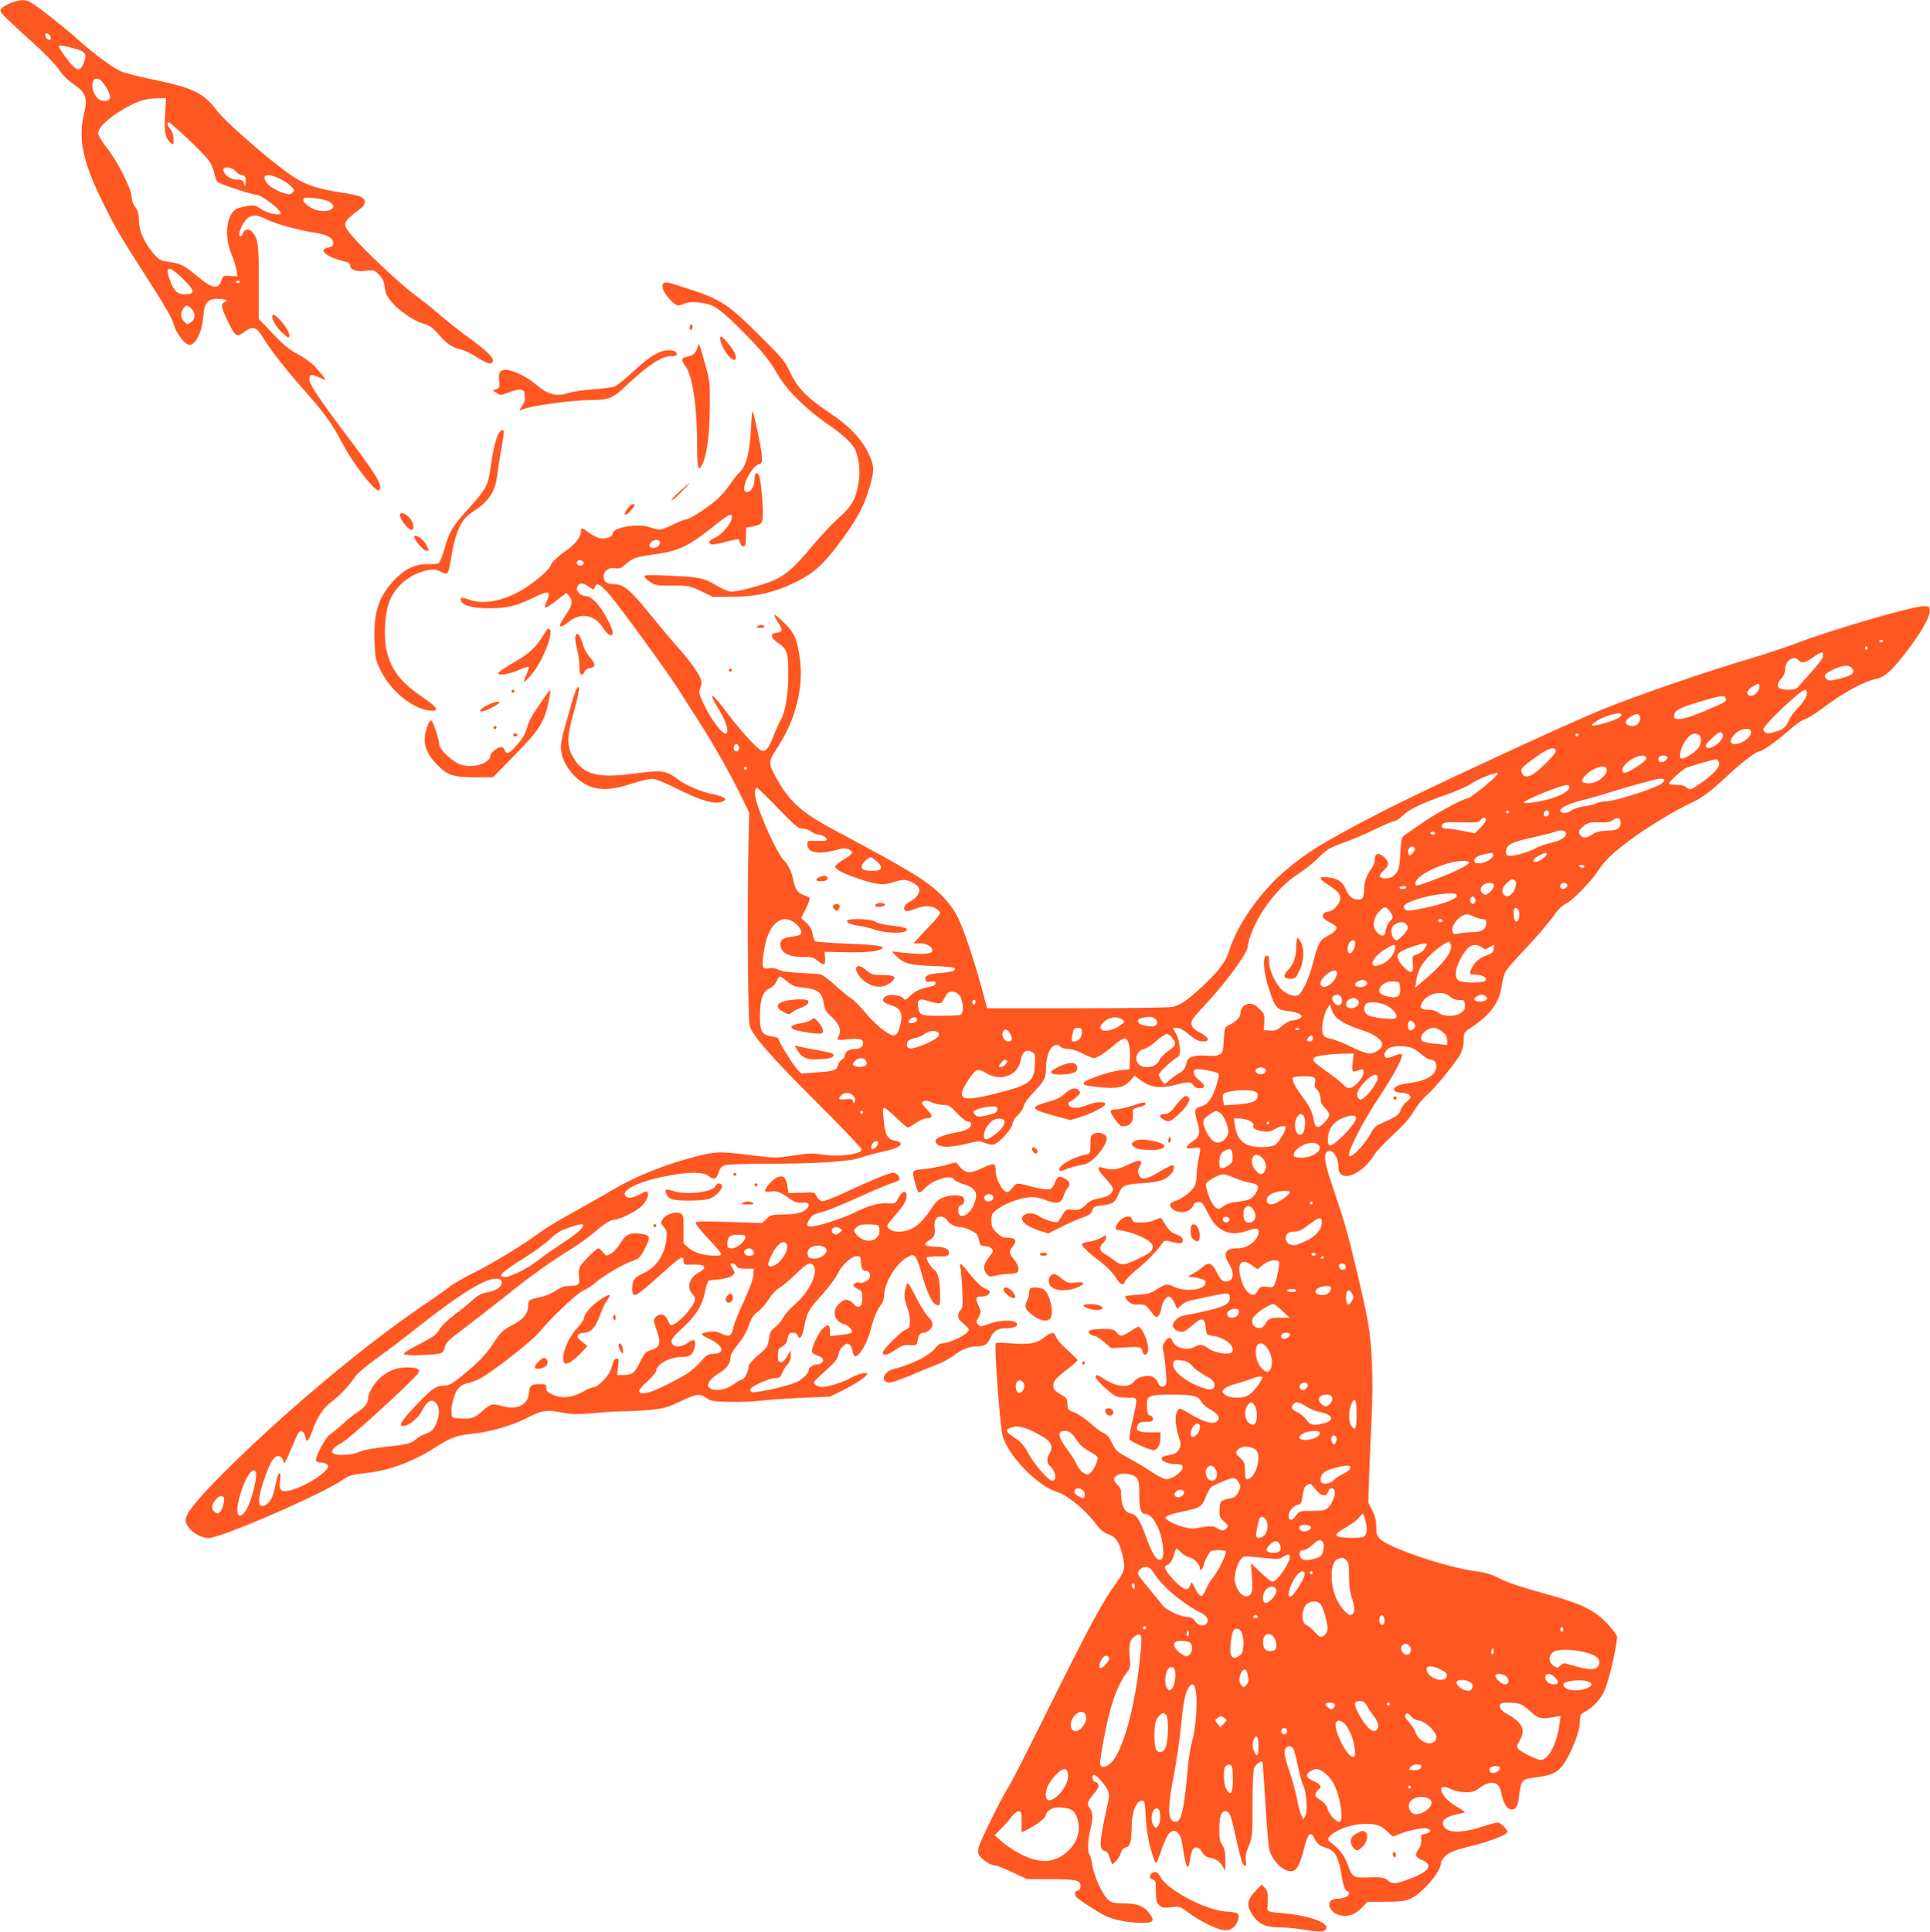 <?xml version="1.0" standalone="no"?>
<!DOCTYPE svg PUBLIC "-//W3C//DTD SVG 20010904//EN"
 "http://www.w3.org/TR/2001/REC-SVG-20010904/DTD/svg10.dtd">
<svg version="1.0" xmlns="http://www.w3.org/2000/svg"
 width="1279pt" height="1280pt" viewBox="0 0 1279 1280"
 preserveAspectRatio="xMidYMid meet">
<g transform="translate(0,1280) scale(0.1,-0.1)"
fill="#ff5722" stroke="none">
<path d="M80 12784 c-25 -9 -53 -24 -64 -34 -18 -18 -18 -19 3 -47 13 -15 91
-89 174 -163 92 -82 168 -160 193 -195 24 -37 63 -76 98 -100 89 -62 99 -90
70 -212 -36 -153 -2 -313 121 -561 87 -178 132 -255 292 -502 129 -201 179
-288 187 -327 9 -38 57 -108 87 -123 17 -9 25 -8 41 7 33 29 59 98 65 174 8
97 27 119 99 119 52 0 71 -11 39 -24 -23 -9 -18 -36 23 -122 53 -107 58 -111
111 -73 57 42 80 35 126 -41 50 -82 153 -213 275 -350 120 -134 188 -228 237
-325 46 -89 107 -183 178 -267 57 -70 85 -85 85 -45 0 36 -50 113 -216 333
-185 245 -254 348 -254 380 0 40 14 39 104 -4 16 -8 -37 61 -78 100 -21 21
-70 55 -108 75 -51 27 -92 60 -161 133 l-92 97 0 244 c0 250 -5 288 -43 332
-22 25 -51 21 -63 -10 -7 -18 -13 -23 -20 -16 -8 8 -5 24 9 54 38 86 81 100
169 56 58 -30 206 -71 316 -88 87 -13 130 -38 125 -73 -2 -14 -12 -22 -32 -26
-75 -13 -9 -67 117 -94 18 -4 27 -13 27 -26 0 -28 41 -41 105 -34 50 6 56 5
84 -23 29 -30 34 -41 46 -114 10 -66 151 -184 255 -215 38 -11 60 -27 97 -70
55 -63 93 -89 144 -98 20 -4 64 -24 98 -46 75 -49 108 -59 117 -35 9 23 -40
71 -156 155 -52 37 -135 103 -185 145 -49 43 -131 109 -182 146 -98 73 -335
296 -414 391 -64 77 -62 83 61 177 37 28 37 60 -1 78 -14 7 -73 19 -130 28
-136 20 -220 46 -293 90 -123 74 -455 358 -526 449 -93 122 -158 154 -435 211
-88 18 -180 42 -205 53 -55 24 -179 116 -280 207 -91 82 -279 230 -317 250
-35 19 -66 18 -123 -1z m250 -219 c16 -19 3 -40 -16 -24 -15 13 -19 39 -5 39
5 0 14 -7 21 -15z m179 -91 c59 -17 68 -36 45 -93 -19 -49 -40 -52 -76 -13
-34 37 -88 113 -88 125 0 10 43 4 119 -19z m168 -216 c25 -27 53 -81 53 -101
0 -35 -62 -35 -89 -2 -57 73 -23 168 36 103z m417 -221 c-7 -117 1 -154 40
-186 14 -12 16 -9 16 26 0 25 -8 50 -20 66 -21 26 -26 47 -12 47 13 0 221
-196 258 -243 21 -26 37 -62 43 -91 5 -27 15 -54 22 -61 16 -15 228 -85 257
-85 33 0 162 -98 162 -123 0 -19 -91 1 -130 28 -35 24 -46 27 -86 21 -25 -3
-58 -12 -73 -18 -70 -34 -88 -179 -37 -303 16 -38 31 -87 34 -108 l5 -38 -48
3 c-46 3 -47 2 -58 -32 -21 -62 -65 -52 -171 39 -73 62 -105 77 -179 86 -52 7
-61 12 -97 52 -62 71 -100 155 -100 223 0 44 -5 63 -24 89 -15 19 -24 46 -24
67 0 50 -98 244 -166 328 -31 38 -56 80 -56 92 0 45 92 124 217 188 64 32 111
44 181 45 l52 1 -6 -113z m468 -372 c12 -14 30 -25 40 -25 22 0 31 -19 25 -52
l-4 -23 -8 23 c-6 18 -15 22 -47 22 -41 0 -88 34 -88 65 0 26 57 19 82 -10z
m294 -50 c28 -14 61 -36 74 -50 22 -23 23 -27 8 -41 -15 -15 -20 -15 -66 0
-55 19 -96 47 -113 77 -24 45 22 52 97 14z m322 -149 c63 -33 22 -74 -62 -62
-49 8 -106 47 -106 73 0 13 11 15 68 11 37 -3 82 -13 100 -22z m-976 -503 c93
-90 97 -113 17 -113 -43 0 -68 25 -92 90 -36 98 -12 105 75 23z m388 -27 c0
-11 -19 -15 -25 -6 -3 5 1 10 9 10 9 0 16 -2 16 -4z m-310 -197 c16 -28 9 -59
-17 -76 -19 -13 -24 -12 -42 6 -25 25 -27 58 -5 89 12 18 19 20 34 12 11 -6
24 -20 30 -31z"/>
<path d="M4397 10923 c-16 -16 -4 -52 29 -91 50 -58 65 -65 104 -45 42 20 143
12 199 -16 43 -22 121 -92 230 -205 99 -102 141 -155 196 -249 62 -105 185
-227 328 -326 111 -76 171 -133 188 -179 24 -62 31 -141 19 -209 -19 -111 -43
-154 -132 -234 -44 -40 -121 -122 -172 -183 -115 -138 -168 -187 -243 -224
-61 -31 -245 -82 -296 -82 -18 0 -58 17 -96 39 -85 52 -122 59 -320 67 -139 6
-163 5 -159 -7 2 -8 19 -24 38 -36 29 -21 45 -23 145 -23 110 0 115 -1 191
-37 l79 -38 130 1 c157 0 278 29 422 99 112 55 179 115 281 251 117 156 166
245 202 367 37 125 36 150 -10 244 -44 89 -127 174 -250 256 -154 104 -214
164 -262 267 -37 79 -53 97 -202 245 -205 205 -259 241 -455 305 -153 51 -172
55 -184 43z"/>
<path d="M1806 10711 c-11 -18 23 -78 67 -118 34 -31 42 -34 45 -20 7 34 -97
162 -112 138z"/>
<path d="M4570 10629 c0 -11 5 -17 10 -14 6 3 10 13 10 21 0 8 -4 14 -10 14
-5 0 -10 -9 -10 -21z"/>
<path d="M4775 10543 c17 -72 88 -154 101 -119 7 18 -9 49 -53 104 -40 49 -58
55 -48 15z"/>
<path d="M4625 10504 c-15 -47 -28 -58 -77 -69 -34 -7 -35 -21 -4 -64 46 -62
76 -266 76 -521 0 -153 8 -181 35 -125 31 67 47 191 49 375 1 170 0 178 -33
295 -18 66 -35 122 -37 124 -2 2 -6 -5 -9 -15z"/>
<path d="M4357 10461 c-49 -25 -84 -53 -180 -140 -43 -40 -90 -77 -105 -82
-14 -6 -80 -14 -147 -19 -66 -5 -140 -17 -165 -25 -70 -26 -137 -6 -214 62
-48 44 -151 93 -193 93 -40 0 -52 -20 -45 -76 4 -39 2 -45 -19 -52 l-23 -9 26
-17 c24 -16 28 -16 78 4 30 12 65 20 79 18 22 -3 26 -9 29 -41 2 -26 -3 -46
-19 -69 -21 -29 -21 -31 -3 -23 64 28 334 65 475 65 102 0 134 14 218 94 144
136 235 196 296 196 38 0 49 8 34 27 -16 19 -79 16 -122 -6z"/>
<path d="M4977 9968 c-8 -160 -31 -255 -72 -293 -17 -16 -48 -55 -69 -87 -20
-31 -60 -76 -89 -101 -66 -56 -175 -127 -196 -127 -9 0 -49 -16 -90 -35 -83
-40 -89 -41 -151 -19 -81 29 -250 0 -250 -41 0 -22 -43 -38 -83 -31 -18 3 -51
20 -73 36 -47 35 -54 37 -54 9 0 -34 -35 -82 -87 -119 -63 -43 -113 -91 -113
-106 0 -7 -24 -34 -52 -60 -167 -150 -357 -215 -490 -167 -50 18 -62 16 -52
-10 11 -29 79 -47 179 -47 125 0 182 13 293 67 108 53 127 50 97 -17 -10 -22
-16 -43 -12 -46 3 -3 36 18 73 46 l68 52 18 -22 c28 -35 22 -60 -37 -146 -43
-63 -27 -73 35 -23 78 63 170 47 225 -39 33 -52 65 -68 65 -32 0 34 -68 155
-111 200 -24 25 -48 40 -63 40 -36 0 -70 32 -62 57 11 33 36 36 75 8 35 -24
36 -24 43 -5 11 31 28 24 82 -32 57 -59 407 -540 488 -670 28 -45 86 -137 129
-203 93 -144 204 -342 273 -485 l51 -105 -5 -210 c-9 -385 -4 -1157 8 -1200
19 -66 130 -194 444 -508 164 -164 298 -304 298 -312 0 -32 -148 -52 -260 -35
-69 11 -95 10 -195 -6 -114 -18 -117 -17 -298 5 -205 25 -221 24 -414 -30
-168 -47 -349 -123 -479 -200 -66 -39 -189 -109 -274 -156 -85 -46 -177 -102
-205 -123 -94 -72 -320 -211 -435 -267 -63 -31 -140 -75 -170 -98 -30 -23
-113 -82 -185 -130 -392 -267 -917 -708 -1305 -1095 -184 -184 -260 -277 -260
-320 0 -54 83 -119 153 -120 80 0 740 285 885 384 48 32 63 36 154 46 150 15
311 74 455 166 110 70 151 85 255 95 107 10 255 52 348 99 113 57 138 61 234
43 75 -15 103 -15 223 -5 76 7 172 12 213 12 41 0 118 5 170 10 81 9 109 17
188 55 106 51 130 54 173 23 27 -20 45 -23 147 -26 63 -2 159 1 211 8 53 6
178 15 278 19 l183 8 82 40 c93 46 171 99 163 113 -7 12 -71 -7 -120 -36 -41
-23 -142 -54 -180 -54 -12 0 -30 7 -41 15 -18 14 -17 16 26 56 108 98 120 111
126 144 8 45 49 83 72 69 9 -6 19 -26 22 -44 7 -45 23 -48 53 -8 31 41 50 85
77 184 11 43 34 96 50 118 22 28 30 52 30 80 1 77 79 205 150 245 35 19 40 20
54 6 9 -9 23 -42 32 -73 47 -170 81 -243 117 -250 15 -3 17 6 17 70 -1 94 -13
146 -39 165 -20 14 -51 63 -51 81 0 4 33 8 72 8 64 -1 73 1 76 18 6 30 -26 46
-89 46 -61 0 -86 16 -54 34 44 26 55 45 49 85 -4 22 -1 47 5 60 16 29 56 27
76 -2 18 -28 55 -47 91 -47 28 0 99 -33 110 -51 4 -7 10 -26 14 -43 5 -27 10
-31 39 -32 29 -1 50 -16 51 -35 0 -3 -14 -23 -30 -44 -34 -43 -38 -73 -12
-104 16 -20 21 -21 62 -12 25 6 62 11 82 11 20 0 43 3 52 6 25 10 19 48 -14
89 -35 44 -36 52 -10 85 34 43 22 60 -42 60 -21 0 -40 10 -64 34 -29 29 -34
41 -34 80 0 42 3 48 41 76 52 37 139 70 205 77 37 4 66 0 111 -17 81 -29 103
-25 120 24 7 22 20 48 29 57 21 23 13 44 -24 63 -34 18 -45 12 -65 -36 -14
-33 -20 -38 -49 -38 -19 0 -61 7 -93 16 -110 30 -106 30 -137 -7 -23 -28 -31
-32 -46 -23 -29 18 -64 92 -64 135 1 25 -4 42 -13 45 -8 3 -43 -9 -79 -26 -76
-37 -107 -35 -146 10 l-25 29 -72 -19 c-39 -10 -103 -22 -142 -26 -80 -7 -79
-7 -57 -91 21 -77 23 -78 65 -35 56 58 180 94 194 57 4 -8 31 -21 61 -30 85
-25 103 -62 67 -142 -33 -73 -101 -95 -101 -33 0 20 6 31 20 35 24 8 27 50 4
59 -30 12 -99 6 -134 -12 -19 -9 -45 -33 -57 -52 -78 -124 -141 -170 -230
-170 -39 0 -73 19 -73 40 0 5 23 35 51 67 60 68 81 106 77 136 -5 34 -30 26
-53 -18 -21 -40 -21 -40 -74 -37 -59 3 -125 -15 -214 -60 -69 -34 -215 -83
-274 -92 -48 -7 -55 6 -27 49 17 26 27 31 99 50 28 8 130 50 227 94 96 44 196
86 222 93 30 8 46 18 46 28 0 21 -20 40 -42 40 -25 0 -149 -51 -309 -126 -78
-37 -148 -64 -161 -62 -13 2 -28 15 -36 31 -14 29 -14 29 -100 25 l-87 -3 -6
43 c-8 60 -29 79 -68 62 -30 -12 -81 -69 -81 -89 0 -7 14 -9 38 -5 41 6 63 -3
131 -52 25 -17 46 -24 73 -22 44 2 56 -6 42 -30 -21 -33 -66 -47 -157 -48 -82
-1 -89 -3 -117 -29 l-29 -28 -221 7 c-186 6 -220 5 -220 -7 0 -8 38 -55 85
-105 47 -49 85 -95 85 -101 0 -14 -64 -14 -130 0 -32 7 -65 23 -86 41 l-34 30
0 94 c0 85 -2 94 -21 105 -29 15 -93 -4 -114 -34 -19 -28 -19 -29 6 -58 17
-20 20 -33 16 -76 -11 -105 -69 -192 -154 -229 -59 -27 -73 -46 -73 -103 0
-66 20 -57 165 74 163 146 175 154 175 110 0 -25 2 -25 58 -23 89 3 105 -20
38 -56 -60 -32 -77 -98 -36 -141 27 -29 22 -48 -31 -115 -36 -46 -91 -90 -112
-90 -4 0 -15 16 -23 35 -16 39 -50 47 -79 19 -16 -17 -16 -22 13 -106 23 -66
10 -99 -43 -113 -36 -10 -43 -18 -71 -74 -37 -77 -54 -91 -112 -91 l-43 0 7
56 c6 51 5 56 -12 52 -11 -2 -21 -15 -24 -33 -4 -17 -12 -41 -19 -55 -21 -40
-83 -100 -104 -100 -11 0 -43 -13 -71 -29 -72 -41 -140 -49 -200 -23 -37 17
-46 26 -46 46 0 24 -4 26 -42 26 -58 0 -70 -11 -73 -61 -5 -78 -80 -113 -181
-84 -62 18 -75 14 -136 -41 -44 -40 -66 -46 -139 -42 -51 3 -54 5 -57 31 -6
47 18 136 44 167 16 18 39 32 62 36 20 3 60 18 87 33 77 41 335 242 385 301
103 120 248 257 296 280 27 13 63 36 79 51 42 40 187 125 244 144 43 14 52 22
80 74 46 86 43 98 -25 107 -72 9 -96 -3 -135 -66 -17 -28 -45 -58 -62 -67 -30
-15 -31 -15 -52 11 -11 14 -24 26 -28 26 -14 0 -108 -93 -122 -120 -9 -17 -11
-42 -8 -69 7 -51 -3 -61 -65 -61 -32 0 -55 -8 -88 -31 -25 -17 -70 -36 -102
-42 -72 -15 -82 -22 -82 -55 0 -54 -33 -95 -106 -132 -63 -32 -74 -43 -126
-122 -41 -61 -82 -107 -143 -160 -123 -105 -144 -118 -182 -118 -51 0 -80 -20
-168 -112 -104 -108 -132 -146 -112 -154 31 -12 105 43 133 99 36 71 71 86
100 42 20 -31 15 -88 -13 -143 -15 -27 -30 -40 -59 -50 -21 -7 -48 -21 -59
-31 -37 -34 -62 -41 -197 -55 -82 -9 -153 -22 -186 -35 -55 -22 -146 -28 -172
-11 -23 14 -2 40 58 73 54 29 495 433 506 464 10 24 -11 33 -77 33 -64 0 -109
-16 -164 -57 -45 -34 -93 -108 -93 -143 0 -34 -23 -65 -69 -95 -21 -13 -65
-48 -97 -77 -33 -30 -72 -62 -87 -72 -31 -19 -104 -157 -92 -176 3 -5 19 -10
34 -10 16 0 34 -7 41 -15 11 -13 6 -22 -29 -54 -51 -47 -176 -111 -232 -118
-51 -7 -61 6 -53 70 9 68 -12 60 -26 -10 -18 -89 -29 -118 -54 -142 -13 -13
-32 -21 -43 -19 -26 5 -21 64 15 169 37 107 57 146 81 159 24 12 51 -10 51
-43 1 -12 20 23 43 79 23 55 47 109 53 119 16 25 40 13 47 -25 9 -42 20 -32
47 42 31 88 74 152 129 193 52 38 111 101 152 161 15 23 74 73 142 122 64 45
187 139 274 208 282 223 454 329 525 322 28 -2 33 -7 33 -28 0 -29 -44 -55
-109 -65 -26 -4 -53 -20 -85 -49 -25 -23 -80 -68 -121 -98 -45 -34 -84 -72
-98 -96 -19 -34 -39 -49 -132 -97 -67 -34 -108 -60 -104 -67 7 -12 215 -6 247
7 9 4 20 19 23 34 9 37 26 54 134 134 52 39 172 132 265 206 176 141 297 228
448 321 48 30 115 79 148 108 65 56 107 82 136 82 25 0 121 46 161 77 65 49
79 140 16 98 -58 -38 -114 -40 -114 -4 0 39 135 94 306 123 128 23 215 21 247
-4 38 -30 55 -25 68 20 9 29 19 42 42 50 18 6 129 10 271 10 338 0 560 14 628
40 30 11 96 29 148 40 125 27 157 59 74 74 -44 9 -59 40 -69 144 -6 54 -5 72
5 72 6 0 42 -29 79 -65 37 -36 72 -65 77 -65 5 0 29 14 53 30 24 17 53 30 65
30 47 0 51 16 12 56 -20 20 -36 41 -36 46 0 18 33 20 66 4 19 -9 53 -16 75
-16 35 0 45 -6 91 -55 28 -30 59 -55 69 -55 28 0 33 -20 12 -42 -13 -13 -47
-25 -97 -33 -72 -13 -126 -35 -126 -53 1 -43 73 -51 195 -22 90 22 96 23 136
7 36 -14 45 -15 69 -2 40 21 110 104 110 131 0 14 14 36 34 54 18 17 36 45 40
61 3 18 30 56 65 92 72 76 81 93 82 154 1 77 20 135 50 152 24 13 28 13 44 -2
10 -10 32 -17 55 -17 23 0 60 -12 95 -30 31 -16 65 -30 75 -30 20 0 78 38 139
91 24 22 52 39 61 39 27 0 41 -49 38 -131 l-3 -74 -65 -6 c-64 -7 -224 -61
-236 -80 -10 -17 2 -21 93 -31 125 -13 169 -4 210 40 l33 36 27 -22 c74 -58
136 -68 249 -38 80 21 97 20 112 -4 8 -13 23 -20 42 -20 41 0 39 21 -5 54 -34
27 -45 58 -24 71 11 8 128 -12 148 -25 11 -6 10 -19 -4 -66 -27 -95 -59 -142
-105 -154 -46 -12 -49 -25 -24 -109 20 -67 13 -92 -31 -122 -54 -37 -55 -53
-2 -46 25 4 46 4 49 2 3 -3 -1 -33 -8 -67 -8 -35 -14 -85 -14 -111 0 -26 -6
-61 -14 -76 -18 -34 -77 -80 -125 -97 -43 -15 -48 -27 -22 -53 28 -28 94 -28
121 -1 11 11 20 24 20 29 0 15 40 24 54 12 7 -6 28 -40 45 -76 55 -112 137
-148 250 -111 68 22 81 21 81 -8 0 -51 -70 -106 -134 -106 -87 0 -106 -32 -61
-105 39 -63 30 -115 -21 -115 -25 0 -38 13 -67 72 -26 51 -50 58 -85 25 -15
-14 -45 -34 -67 -45 -35 -19 -37 -21 -15 -22 14 0 42 -5 63 -11 31 -8 38 -14
35 -32 -6 -45 -137 -58 -212 -21 -41 20 -53 18 -110 -18 -43 -28 -61 -33 -126
-36 -41 -2 -78 -7 -83 -11 -4 -4 4 -18 19 -32 20 -19 35 -24 70 -22 40 1 47
-2 72 -35 15 -20 31 -40 37 -44 16 -12 35 13 41 54 8 48 35 84 57 75 9 -3 23
-23 32 -43 l15 -37 23 20 c34 31 38 32 164 58 152 32 163 32 163 0 0 -43 -31
-61 -151 -89 -63 -14 -130 -28 -150 -31 -41 -6 -82 -45 -77 -71 4 -23 43 -43
69 -37 10 3 39 23 64 45 59 52 78 48 85 -17 5 -50 5 -50 45 -55 59 -8 118 -42
130 -74 7 -21 6 -30 -5 -37 -25 -17 -110 -2 -150 26 -42 29 -56 31 -99 9 -50
-25 -124 -3 -142 42 -11 30 -26 28 -51 -7 -14 -20 -16 -31 -8 -64 5 -22 12
-81 16 -131 6 -80 5 -92 -11 -97 -22 -9 -34 -1 -45 29 -5 13 -21 29 -36 34
-34 13 -98 -4 -117 -31 -32 -45 -112 -41 -194 11 -53 34 -63 36 -63 16 0 -17
105 -115 137 -127 14 -5 49 -9 79 -9 50 0 54 -2 54 -24 0 -14 -12 -73 -26
-132 -16 -66 -23 -114 -18 -122 9 -13 109 -59 150 -69 29 -7 54 30 54 79 l0
38 -69 0 c-78 0 -100 14 -81 49 8 16 20 21 55 21 38 0 45 3 45 20 0 11 -6 20
-14 20 -18 0 -26 22 -26 76 0 58 15 64 175 64 133 0 165 -8 186 -47 7 -14 32
-36 55 -49 52 -30 66 -47 58 -67 -15 -41 -83 -28 -187 35 -66 40 -70 41 -83
23 -20 -26 -17 -92 5 -166 18 -56 18 -65 5 -90 -8 -16 -25 -31 -39 -34 -14 -3
-36 -7 -50 -10 -61 -13 -11 -55 65 -55 21 0 42 -4 45 -10 17 -27 -57 -90 -106
-90 -15 0 -56 20 -93 45 -37 26 -106 67 -154 93 -80 43 -89 51 -113 101 -17
37 -34 57 -55 66 -16 6 -55 36 -86 64 -32 29 -79 61 -105 71 -41 16 -48 22
-49 47 -1 48 -3 50 -49 77 -37 22 -45 32 -45 56 0 31 19 52 108 120 28 22 52
44 52 48 0 5 -30 35 -66 67 -36 32 -71 71 -76 87 -13 36 -30 35 -78 -3 -49
-40 -97 -48 -218 -39 -53 4 -100 5 -103 1 -12 -11 28 -556 45 -614 39 -135
231 -332 361 -372 70 -21 191 -121 261 -216 25 -34 48 -53 80 -65 50 -19 68
-45 90 -129 24 -90 20 -112 -42 -197 -90 -125 -170 -273 -430 -796 -134 -271
-260 -519 -280 -550 -53 -82 -192 -366 -200 -408 -5 -29 -2 -40 17 -61 28 -29
71 -53 96 -53 10 0 61 -20 113 -45 l95 -45 152 0 c172 0 203 -7 203 -46 0 -18
-6 -28 -21 -31 -12 -4 -18 -11 -15 -20 3 -8 6 -16 6 -18 0 -9 133 -97 188
-125 63 -31 156 -49 255 -50 72 0 82 16 40 68 -37 46 -78 61 -169 61 -56 1
-77 5 -97 21 -38 30 -96 154 -108 230 -5 36 -14 69 -20 74 -13 14 -11 92 6
161 19 82 19 118 -4 146 -22 27 -17 42 30 97 34 38 37 68 9 75 -21 5 -29 47
-9 47 16 0 75 -67 90 -102 10 -24 10 -42 1 -82 -58 -262 -61 -309 -22 -319 11
-3 23 -13 26 -24 3 -10 10 -29 15 -42 l10 -24 25 24 c13 12 28 37 32 53 6 21
16 32 33 36 29 7 36 34 38 136 2 104 30 174 71 174 15 0 18 -16 23 -112 5
-103 25 -201 57 -283 12 -29 13 -28 44 62 18 51 41 102 51 113 39 43 78 13 90
-70 13 -92 27 -150 35 -150 5 0 12 21 16 48 3 26 11 55 16 65 14 27 46 21 63
-13 9 -18 26 -32 43 -36 51 -10 72 -24 92 -56 l20 -33 0 70 c0 53 -5 77 -20
100 -15 23 -20 47 -20 102 0 86 12 123 39 123 28 0 39 -26 67 -158 14 -65 32
-138 40 -165 17 -53 39 -54 30 -1 -5 24 0 50 19 93 24 58 25 68 25 275 0 118
4 226 10 240 8 23 47 53 56 44 2 -2 10 -122 19 -265 8 -144 20 -284 25 -311
18 -82 101 -161 156 -148 30 8 49 45 77 153 25 100 43 115 70 58 9 -19 27 -39
39 -44 13 -5 37 -15 55 -21 41 -15 68 -70 82 -169 12 -76 25 -111 41 -111 6 0
10 -7 10 -15 0 -18 -39 -35 -79 -35 -78 0 -65 -86 17 -109 49 -14 101 3 145
48 l39 41 122 0 c147 0 174 11 264 99 60 59 101 125 102 162 0 10 15 30 33 46
27 23 62 37 162 61 136 34 245 77 245 97 0 11 -33 45 -57 59 -7 4 -54 -7 -105
-25 -114 -39 -214 -45 -247 -15 -44 40 -15 78 73 95 26 5 49 11 52 14 3 2 -19
18 -49 35 -119 67 -151 176 -34 115 18 -9 57 -17 88 -17 46 -1 62 4 92 27 71
54 131 45 143 -21 13 -69 35 -112 62 -119 32 -8 49 14 57 76 16 122 16 123
120 136 123 16 159 41 214 151 46 93 71 170 71 221 0 39 3 46 32 61 59 31 114
93 137 157 33 86 83 316 76 344 -3 13 -34 53 -68 88 -77 81 -169 127 -352 178
-230 64 -297 86 -364 120 -46 24 -90 37 -146 44 -196 25 -578 154 -640 215
-21 21 -25 35 -25 81 0 40 -7 70 -26 108 l-27 52 6 180 c4 99 11 279 17 400
11 240 2 462 -25 617 -20 115 -105 478 -146 621 -17 60 -55 179 -85 265 -54
157 -65 221 -41 240 33 27 77 -31 77 -102 0 -109 156 -53 239 86 12 20 67 78
122 129 68 62 112 113 139 158 21 36 59 83 83 103 53 44 198 222 227 278 12
24 20 59 20 89 0 50 0 50 60 91 119 81 176 160 191 265 5 36 16 80 25 96 8 17
68 85 132 152 64 68 143 159 176 204 38 53 69 86 90 94 44 19 165 142 219 224
48 72 106 125 250 229 99 70 280 179 353 211 76 34 136 77 239 174 97 91 200
171 220 171 21 0 127 75 203 143 40 36 86 69 103 72 17 4 67 35 112 69 137
104 273 179 357 197 63 13 115 62 224 208 90 121 138 211 134 249 -3 25 -6 27
-45 25 -82 -3 -612 -158 -833 -243 -69 -26 -204 -71 -300 -100 -296 -87 -735
-238 -985 -338 -223 -89 -1209 -546 -1475 -684 -381 -198 -477 -256 -630 -384
-165 -138 -324 -365 -374 -532 -20 -69 -66 -131 -169 -229 -101 -95 -154 -132
-204 -144 -21 -5 -307 -9 -635 -9 l-597 0 -11 43 c-67 257 -146 495 -195 583
-19 34 -60 87 -91 118 -95 97 -211 168 -707 432 -222 118 -304 190 -392 349
-55 98 -55 108 6 200 121 184 176 401 150 590 -18 130 -37 173 -104 238 -32
32 -61 56 -64 53 -3 -3 6 -24 21 -46 35 -53 34 -68 -6 -72 -46 -4 -43 -33 7
-67 62 -42 70 -66 69 -216 -1 -137 -20 -244 -53 -300 -9 -16 -30 -62 -45 -101
-32 -84 -55 -111 -83 -95 -31 16 -143 139 -219 241 -110 148 -142 162 -58 26
50 -81 69 -156 41 -156 -25 0 -95 95 -139 187 -37 76 -39 84 -27 116 10 28 10
41 -1 67 -18 43 -84 131 -161 216 -34 38 -115 135 -181 216 -122 151 -168 188
-232 188 -43 0 -66 17 -66 50 0 38 37 64 79 55 23 -5 36 0 62 23 51 44 69 51
182 67 176 24 235 52 410 191 93 75 117 87 117 58 0 -40 -65 -117 -117 -139
-34 -15 -43 -32 -19 -41 7 -3 42 2 77 11 35 9 74 19 85 21 17 5 23 0 28 -20 3
-14 13 -26 21 -26 16 0 17 7 19 80 l1 45 48 8 c38 8 50 15 58 35 12 31 -5 271
-21 302 -16 29 -30 16 -30 -28 0 -44 -23 -82 -51 -82 -52 0 23 167 83 186 19
6 20 12 15 68 -6 59 -51 273 -60 282 -2 2 -7 -46 -10 -108z m-608 -779 c-9
-18 -49 -26 -62 -13 -10 10 5 35 27 44 29 11 49 -6 35 -31z m-501 -116 c5 -17
-26 -29 -40 -15 -6 6 -7 15 -3 22 9 14 37 9 43 -7z m8612 -517 c0 -11 -19 -15
-25 -6 -3 5 1 10 9 10 9 0 16 -2 16 -4z m-105 -45 c3 -5 1 -12 -5 -16 -5 -3
-10 1 -10 9 0 18 6 21 15 7z m-294 -44 c-1 -4 -1 -13 -1 -21 0 -7 -34 -51 -75
-97 -41 -46 -82 -92 -90 -101 -10 -13 -30 -18 -63 -18 -74 0 -91 27 -47 74 17
18 25 39 25 62 0 58 59 96 90 59 19 -23 40 -18 95 20 45 33 68 40 66 22z m187
-89 c34 -34 7 -56 -91 -78 -51 -12 -60 -11 -74 2 -21 22 -10 36 51 64 56 26
96 30 114 12z m-608 -126 c0 -29 -29 -62 -56 -62 -36 0 -32 36 9 60 40 25 47
25 47 2z m313 -34 c8 -23 -13 -62 -58 -108 -24 -25 -51 -61 -59 -80 -19 -48
-42 -66 -99 -81 -41 -11 -49 -11 -63 2 -14 15 -12 20 24 62 64 73 224 217 242
217 5 0 10 -6 13 -12z m-536 -44 c8 -21 -2 -27 -147 -88 -67 -28 -132 -49
-155 -50 -36 -1 -40 1 -40 23 0 34 36 53 180 95 138 40 153 42 162 20z m-693
-115 c-9 -16 -58 -37 -123 -54 -82 -21 -92 -16 -40 18 64 42 183 68 163 36z
m123 -5 c11 -28 -14 -64 -44 -64 -59 0 -66 31 -15 63 34 21 51 21 59 1z m736
-98 c12 -32 -55 -86 -108 -86 -36 0 -33 34 6 71 34 32 93 40 102 15z m-187
-21 c15 -38 -82 -113 -110 -85 -8 8 1 23 36 56 50 47 65 53 74 29z m-956 -5
c0 -5 -4 -10 -10 -10 -5 0 -10 5 -10 10 0 6 5 10 10 10 6 0 10 -4 10 -10z
m799 1 c20 -13 17 -59 -6 -89 -24 -32 -98 -76 -113 -67 -22 14 11 107 52 145
23 21 45 25 67 11z m-6362 -77 c8 -21 -13 -42 -28 -27 -13 13 -5 43 11 43 6 0
13 -7 17 -16z m5413 -31 c0 -20 -117 -136 -160 -158 -33 -17 -57 -11 -65 16
-9 26 -4 32 87 99 84 63 138 79 138 43z m600 -49 c0 -17 -117 -94 -142 -94
-27 0 -22 33 10 63 51 49 132 68 132 31z m140 7 c0 -13 -24 -31 -42 -31 -24 0
-24 37 0 42 20 5 42 -1 42 -11z m339 -25 c22 -26 -26 -82 -131 -154 -53 -36
-63 -38 -84 -17 -10 9 -34 15 -65 15 -27 0 -49 4 -49 9 0 11 81 85 111 102 19
10 169 54 200 58 4 1 12 -5 18 -13z m-6439 -46 c0 -5 -4 -10 -10 -10 -5 0 -10
5 -10 10 0 6 5 10 10 10 6 0 10 -4 10 -10z m5695 0 c21 -35 -55 -100 -117
-100 -47 0 -56 15 -27 47 49 53 126 81 144 53z m-736 -56 c-39 -42 -169 -144
-184 -144 -28 0 -215 -102 -307 -167 -53 -37 -104 -73 -114 -79 -15 -9 -19
-29 -24 -116 -6 -104 -12 -124 -50 -155 -19 -16 -77 -17 -86 -1 -4 6 6 23 24
39 40 36 40 60 1 93 -36 31 -59 22 -59 -24 0 -15 -9 -39 -20 -53 -31 -39 -50
-92 -50 -136 0 -55 -8 -71 -37 -71 -39 0 -63 18 -83 65 -23 54 -52 74 -119 82
-67 8 -66 -7 3 -51 71 -45 87 -69 74 -107 -11 -33 -52 -69 -77 -69 -23 0 -41
-19 -34 -37 3 -7 23 -23 44 -33 21 -11 41 -24 44 -30 9 -15 -12 -38 -57 -61
-51 -26 -63 -48 -93 -164 -29 -117 -77 -221 -106 -230 -30 -10 -86 13 -115 48
-41 48 -74 127 -74 175 0 36 -3 43 -17 40 -28 -6 -21 -105 16 -220 41 -126 51
-138 128 -147 34 -4 69 -13 78 -21 16 -13 16 -15 -1 -27 -10 -7 -30 -13 -45
-13 -16 0 -44 -14 -70 -35 -35 -30 -48 -36 -83 -33 l-41 3 3 53 c3 49 1 55
-31 87 -25 25 -44 35 -65 35 -34 0 -62 -30 -62 -65 0 -25 -31 -56 -75 -76 -29
-14 -30 -16 -35 -99 -5 -78 -7 -86 -30 -97 -17 -9 -44 -11 -82 -7 -34 3 -71 1
-92 -6 -30 -9 -37 -18 -46 -52 -8 -28 -20 -44 -42 -56 -17 -9 -47 -30 -66 -47
l-34 -29 -19 23 c-11 13 -19 31 -19 42 0 16 84 93 128 118 21 12 11 110 -17
157 l-20 34 28 0 c17 0 43 -13 67 -33 50 -43 76 -57 108 -57 51 0 36 30 -31
64 -43 21 -57 49 -42 79 7 12 42 54 79 93 145 154 290 352 290 398 1 44 50
159 103 238 70 105 151 188 238 243 37 25 91 67 118 94 66 66 80 74 183 111
49 17 138 55 199 85 62 30 120 55 130 55 9 0 36 18 58 39 43 41 122 79 303
142 59 21 127 52 151 69 37 26 139 68 171 69 5 1 -1 -11 -15 -25z m1106 -43
c-30 -29 -313 -121 -372 -121 -27 0 -54 -5 -60 -11 -5 -5 -40 -14 -77 -20 -40
-5 -78 -18 -95 -30 -28 -21 -71 -20 -71 2 0 17 63 47 134 64 39 9 112 30 161
45 91 29 195 59 315 91 72 19 97 11 65 -20z m-615 -25 c0 -24 -48 -55 -119
-76 -70 -22 -181 -38 -181 -26 0 15 241 113 283 115 9 1 17 -5 17 -13z m-5244
-141 c115 -119 134 -135 163 -135 18 0 44 -9 58 -20 14 -11 35 -20 47 -20 27
0 64 -25 53 -37 -5 -4 -35 -6 -68 -5 -57 3 -59 2 -59 -22 0 -55 70 -70 185
-39 52 14 69 15 90 5 36 -17 28 -31 -36 -68 -30 -18 -54 -38 -54 -45 0 -19 52
-46 152 -80 116 -40 169 -46 229 -25 26 9 59 16 73 16 37 0 93 -31 102 -57 9
-26 -18 -65 -58 -85 -35 -17 -51 -44 -36 -59 9 -9 26 -7 72 11 64 24 111 21
144 -8 28 -25 35 -15 -106 -164 l-54 -58 42 0 c50 0 92 -28 82 -53 -7 -19 -78
-22 -199 -8 l-68 7 23 -24 c50 -54 91 -66 246 -72 94 -3 146 -9 148 -16 6 -17
-22 -25 -104 -31 -74 -6 -100 -20 -89 -48 4 -10 14 -13 36 -9 23 5 30 3 30
-10 0 -9 -11 -18 -27 -21 -75 -16 -103 -28 -138 -60 -33 -32 -39 -34 -49 -19
-17 22 -95 30 -120 11 -28 -21 -14 -42 39 -57 60 -17 79 -53 64 -119 -13 -59
-26 -81 -48 -81 -32 0 -128 78 -188 153 -33 39 -74 81 -92 92 -19 11 -66 50
-106 87 -40 37 -84 69 -97 72 -12 3 -74 7 -136 10 -73 4 -123 11 -142 21 -20
10 -42 14 -64 10 -44 -9 -49 5 -35 103 19 140 73 222 144 222 61 0 137 -89 91
-106 -8 -3 -35 -8 -61 -12 -54 -8 -71 -26 -61 -66 11 -43 59 -66 143 -66 62 0
76 -3 101 -25 43 -36 53 -32 50 17 l-3 42 145 -3 c90 -2 163 2 193 9 100 26
46 39 -209 49 -99 4 -185 11 -191 14 -6 4 -14 26 -18 49 -5 30 -18 52 -42 74
l-34 32 31 61 c17 34 28 66 25 71 -3 5 -21 14 -40 20 -39 13 -58 42 -69 105
-9 46 -38 106 -61 125 -38 31 -157 290 -185 402 -12 46 -9 78 7 78 4 0 67 -61
139 -135z m4844 -25 c0 -5 -4 -10 -10 -10 -5 0 -10 5 -10 10 0 6 5 10 10 10 6
0 10 -4 10 -10z m263 4 c9 -10 -4 -34 -19 -34 -8 0 -14 6 -14 13 0 22 19 35
33 21z m-421 -70 c-6 -11 -24 -32 -40 -47 l-29 -28 -76 15 c-42 9 -90 16 -106
16 -34 0 -44 10 -31 30 8 12 32 14 123 12 104 -3 114 -2 132 18 22 24 42 12
27 -16z m898 -3 c0 -41 -21 -53 -93 -55 -47 -2 -72 -8 -94 -24 -39 -28 -69
-28 -84 0 -10 19 -8 25 20 50 32 29 52 33 131 29 28 -1 53 4 65 13 33 25 55
20 55 -13z m-363 -67 c9 -26 -33 -55 -97 -68 -36 -8 -81 -23 -100 -34 -42 -25
-133 -52 -172 -52 -23 0 -28 4 -28 24 0 50 31 66 200 103 63 14 122 29 130 34
20 12 62 7 67 -7z m-867 -4 c0 -5 -7 -10 -15 -10 -8 0 -15 5 -15 10 0 6 7 10
15 10 8 0 15 -4 15 -10z m-134 -101 c3 -6 -3 -20 -14 -32 -19 -19 -22 -19 -28
-4 -13 35 23 66 42 36z m518 -37 c13 -22 -46 -62 -93 -62 -24 0 -31 4 -31 19
0 19 31 36 80 44 14 2 28 5 32 6 4 0 9 -2 12 -7z m356 -1 c0 -15 -51 -51 -72
-51 -29 0 -17 22 23 42 39 20 49 22 49 9z m-4438 -49 c43 -39 34 -62 -26 -62
-57 0 -76 8 -76 30 0 18 43 60 61 60 5 0 23 -13 41 -28z m3923 -7 c0 -15 -93
-62 -208 -105 -148 -55 -147 -55 -147 -32 0 56 213 153 325 148 17 0 30 -5 30
-11z m765 -25 c0 -5 -6 -10 -14 -10 -8 0 -18 5 -21 10 -3 6 3 10 14 10 12 0
21 -4 21 -10z m-460 -145 c-15 -46 -55 -68 -75 -42 -18 24 -8 52 28 83 26 22
32 23 45 11 12 -12 12 -21 2 -52z m-140 17 c0 -10 -11 -29 -25 -42 -21 -19
-30 -22 -43 -14 -40 25 -14 74 39 74 21 0 29 -5 29 -18z m483 12 c11 -11 -5
-34 -24 -34 -12 0 -19 7 -19 20 0 19 28 28 43 14z m-1063 -24 c0 -5 -12 -10
-26 -10 -14 0 -23 4 -19 10 3 6 15 10 26 10 10 0 19 -4 19 -10z m334 -49 c14
-23 -89 -63 -234 -91 -81 -16 -97 -17 -109 -5 -22 21 0 40 73 65 109 36 257
53 270 31z m123 -27 c8 -21 -13 -42 -28 -27 -13 13 -5 43 11 43 6 0 13 -7 17
-16z m-568 -80 c26 -33 26 -46 1 -69 -11 -10 -23 -36 -27 -57 -5 -32 -9 -38
-26 -36 -11 2 -29 15 -39 29 -26 34 -15 93 23 131 34 35 42 35 68 2z m859 -33
c-4 -48 -32 -50 -36 -3 -5 49 4 68 24 51 10 -8 14 -25 12 -48z m-240 -21 c16
0 22 -6 22 -22 -1 -44 -26 -62 -88 -64 -31 0 -73 -4 -93 -9 -32 -6 -38 -5 -44
14 -9 29 27 84 66 104 29 14 35 13 73 -4 22 -10 51 -19 64 -19z m-268 -10 c0
-5 -7 -10 -15 -10 -8 0 -15 5 -15 10 0 6 7 10 15 10 8 0 15 -4 15 -10z m-242
-22 c7 -7 12 -18 12 -25 0 -18 -59 -83 -76 -83 -17 0 -34 31 -34 64 0 43 68
74 98 44z m-337 -120 c4 -36 -24 -83 -42 -72 -12 7 -11 41 1 65 12 21 39 26
41 7z m634 -18 c14 -43 -54 -131 -187 -242 l-50 -42 7 45 c11 66 29 103 77
155 39 43 121 104 139 104 4 0 10 -9 14 -20z m-170 -19 c-9 -18 -29 -35 -51
-43 -36 -13 -36 -13 -31 -61 8 -68 -13 -74 -65 -19 -40 44 -47 72 -23 92 21
17 135 59 163 59 22 1 22 0 7 -28z m-200 -8 c-10 -41 -41 -79 -80 -97 -101
-48 -90 30 14 95 58 37 75 38 66 2z m574 11 c22 -16 26 -16 53 1 l30 17 -4
-28 c-2 -24 -10 -31 -43 -42 -45 -15 -80 -44 -101 -84 -21 -40 -18 -46 28 -46
48 -1 83 -26 58 -42 -24 -15 -153 -12 -175 4 -27 19 -23 71 10 136 48 95 92
120 144 84z m-959 -170 c0 -44 -62 -103 -94 -91 -27 10 -18 43 19 76 39 34 75
41 75 15z m-3642 -58 c35 -28 51 -34 111 -40 91 -9 118 -31 130 -102 6 -42 15
-57 48 -88 52 -46 70 -88 54 -122 -6 -14 -11 -28 -11 -31 0 -3 31 -3 68 1 76
8 102 2 102 -23 0 -25 -20 -41 -53 -41 -39 0 -67 -17 -67 -40 0 -11 -9 -24
-20 -30 -11 -6 -23 -22 -26 -36 -9 -35 -26 -41 -141 -49 l-103 -8 -29 32 c-32
35 -121 179 -121 197 0 6 -19 14 -41 17 -70 9 -84 33 -83 135 1 112 18 162 63
183 20 9 39 28 47 47 7 18 17 32 23 32 5 0 27 -15 49 -34z m3831 5 c25 -16 4
-41 -34 -41 -41 0 -49 25 -12 40 28 11 29 11 46 1z m229 -44 c5 -53 -12 -70
-61 -63 -22 4 -48 11 -58 17 -50 26 6 92 75 87 40 -3 41 -4 44 -41z m-2919
-53 c26 -34 30 -119 5 -128 -9 -3 -69 -6 -134 -6 -127 0 -136 3 -145 56 -9 48
6 61 57 45 92 -27 95 -27 117 18 18 34 27 41 50 41 20 0 36 -9 50 -26z m3249
-6 c16 -15 36 -23 60 -23 34 0 37 -2 40 -31 2 -25 -3 -37 -24 -53 -36 -28
-116 -29 -151 -1 -15 12 -41 20 -62 20 -54 0 -66 11 -49 44 34 65 137 89 186
44z m-720 -4 c13 -24 3 -54 -19 -54 -25 0 -52 40 -37 57 15 18 45 16 56 -3z
m961 2 c10 -12 8 -17 -9 -26 -23 -12 -70 -6 -70 10 0 12 30 29 51 30 9 0 22
-6 28 -14z m-855 -19 c34 -25 -15 -70 -59 -53 -23 8 -18 45 8 56 30 12 31 12
51 -3z m-2531 -23 c-4 -10 -9 -12 -15 -6 -12 12 -1 35 12 27 5 -3 6 -13 3 -21z
m2724 -15 c51 -25 85 -75 58 -86 -28 -10 -156 5 -181 22 -26 17 -32 53 -12 73
19 19 87 14 135 -9z m-338 -73 c27 -30 95 -66 177 -91 79 -24 134 -64 134 -96
0 -26 -48 -59 -85 -59 -19 0 -71 19 -122 45 -50 25 -110 49 -134 53 -35 6 -46
13 -53 35 -12 33 5 127 30 166 l17 26 10 -30 c5 -17 17 -38 26 -49z m-1188
-22 c16 -20 3 -44 -24 -44 -44 0 -89 13 -94 27 -7 18 0 24 39 32 39 9 63 4 79
-15z m-1583 -1 c-2 -11 -14 -19 -31 -21 -29 -4 -35 6 -15 26 19 19 50 15 46
-5z m1358 3 c19 -15 19 -15 -1 -31 -84 -68 -194 -52 -117 17 36 31 86 37 118
14z m1938 -29 c8 -12 7 -21 -6 -33 -20 -20 -38 -11 -38 20 0 39 23 46 44 13z
m-2204 -56 c0 -34 -23 -61 -52 -61 -18 0 -19 4 -13 37 9 49 12 53 41 53 20 0
24 -5 24 -29z m1440 25 c0 -11 -19 -15 -25 -6 -3 5 1 10 9 10 9 0 16 -2 16 -4z
m949 -22 c22 -18 31 -34 31 -56 l0 -31 -71 7 c-39 3 -79 11 -89 16 -39 21 15
90 71 90 15 0 41 -12 58 -26z m-2864 -14 c18 -34 13 -50 -15 -50 -24 0 -43 34
-35 60 9 29 32 24 50 -10z m-476 6 c16 -19 -21 -47 -109 -82 -72 -28 -100 -27
-100 4 0 25 16 38 58 46 19 3 45 15 59 26 30 23 75 26 92 6z m1551 -33 c28
-36 23 -52 -28 -86 -23 -16 -49 -42 -57 -57 -18 -36 -43 -50 -86 -50 -87 0
-94 102 -9 124 14 3 48 26 75 51 28 25 58 45 67 45 9 0 26 -12 38 -27z m930
-3 c0 -13 -7 -20 -20 -20 -23 0 -26 10 -8 28 18 18 28 15 28 -8z m663 -66 c18
-9 47 -30 65 -45 18 -16 41 -29 50 -29 43 0 55 -51 22 -93 -24 -30 -83 -53
-159 -62 -72 -8 -117 -31 -100 -51 6 -8 28 -14 49 -14 22 0 43 -7 51 -16 11
-14 9 -20 -19 -43 -18 -14 -36 -39 -40 -56 -8 -30 -27 -43 -143 -95 -23 -10
-41 -30 -58 -64 -14 -27 -47 -71 -72 -98 -89 -91 -92 -53 -9 108 32 64 97 173
144 242 87 132 146 240 146 268 0 17 -8 16 -67 -7 -24 -10 -36 -10 -44 -2 -15
15 5 51 34 63 36 14 116 11 150 -6z m-2519 -27 c16 -11 18 -25 14 -85 -6 -109
-36 -131 -256 -186 -139 -36 -204 -42 -221 -23 -16 20 -9 41 39 116 44 68 61
74 114 42 99 -61 213 -17 231 89 9 54 42 74 79 47z m2120 -67 c-7 -64 -5 -67
41 -50 20 7 27 7 31 -4 12 -32 -59 -116 -98 -116 -8 0 -25 12 -39 26 -13 15
-58 51 -100 80 -91 64 -107 80 -91 96 13 13 101 25 195 27 l68 1 -7 -60z
m-3225 12 c7 -13 6 -23 -1 -30 -14 -14 -57 -15 -78 -2 -12 7 -12 12 4 29 24
26 62 27 75 3z m934 1 c9 -9 -22 -43 -40 -43 -17 0 -17 10 4 32 17 19 26 22
36 11z m1701 -49 c37 -14 4 -51 -35 -39 -22 7 -25 31 -6 38 18 8 23 8 41 1z
m756 -65 c0 -25 -50 -100 -87 -129 -23 -18 -29 -19 -40 -7 -22 21 -6 62 43
112 47 49 84 59 84 24z m-422 2 c9 -5 11 -17 6 -35 -5 -21 -1 -32 15 -47 13
-13 21 -32 21 -54 0 -25 8 -43 30 -65 38 -39 38 -52 -3 -97 -42 -45 -62 -40
-72 19 -9 53 -26 88 -75 153 -46 62 -69 106 -63 123 5 14 120 17 141 3z m-398
-90 c18 -5 25 -14 25 -31 0 -35 -41 -51 -140 -58 l-83 -5 -7 33 c-4 19 -3 36
4 43 21 21 150 32 201 18z m-2655 -31 c11 -13 15 -25 10 -37 -8 -17 -8 -17
-13 1 -3 15 -11 18 -48 13 -47 -5 -54 2 -28 27 21 22 57 20 79 -4z m953 -92
c-2 -19 -13 -25 -67 -37 -56 -12 -65 -11 -79 3 -10 10 -13 19 -7 25 15 14 74
29 118 30 34 1 38 -1 35 -21z m-888 -18 c0 -5 -4 -10 -10 -10 -5 0 -10 5 -10
10 0 6 5 10 10 10 6 0 10 -4 10 -10z m2362 -1 c24 -13 57 -83 58 -123 0 -39
-35 -76 -72 -76 -30 0 -67 44 -89 108 -13 37 -4 53 46 84 35 21 31 21 57 7z
m557 -23 c18 -22 10 -107 -12 -120 -41 -25 -63 76 -27 119 16 19 24 19 39 1z
m346 -6 c10 -16 -29 -71 -94 -133 -73 -69 -91 -73 -91 -17 0 70 37 121 107
146 46 16 70 17 78 4z m-2329 -25 c9 -21 -19 -60 -68 -95 -51 -38 -68 -38 -68
-2 0 30 26 74 56 97 25 19 73 19 80 0z m1625 -1 c18 -9 29 -21 25 -29 -7 -19
12 -32 62 -40 34 -5 50 -3 78 14 38 22 74 28 74 11 0 -27 -51 -107 -75 -118
-14 -7 -54 -12 -88 -12 -107 0 -160 44 -173 143 l-7 47 37 0 c20 0 51 -7 67
-16z m129 -14 c0 -5 -5 -10 -11 -10 -5 0 -7 5 -4 10 3 6 8 10 11 10 2 0 4 -4
4 -10z m-2590 -133 c0 -8 -9 -22 -19 -31 -23 -21 -37 -6 -21 24 12 23 40 27
40 7z m2914 -10 c42 -31 -29 -87 -108 -87 -25 0 -48 4 -51 10 -10 17 14 49 53
69 44 24 81 26 106 8z m-566 -74 c3 -34 -1 -44 -24 -62 -15 -11 -35 -21 -45
-21 -16 0 -19 8 -19 43 0 43 15 67 50 80 27 10 35 1 38 -40z m201 -19 c23 -29
26 -55 11 -85 -14 -25 -32 -24 -57 4 -26 28 -35 65 -22 89 14 26 44 22 68 -8z
m-186 -129 c31 -13 78 -28 104 -32 57 -10 63 -25 31 -74 -24 -35 -43 -43 -140
-54 -25 -3 -56 -15 -69 -25 -29 -26 -44 -25 -68 6 -23 29 -54 117 -49 140 4
19 84 64 114 64 12 0 47 -11 77 -25z m365 -97 c-2 -7 -26 -28 -53 -46 -59 -40
-100 -41 -100 -2 0 19 9 29 35 42 41 21 124 25 118 6z m-1970 -20 c15 -15 -3
-38 -30 -38 -23 0 -36 29 -17 41 19 12 33 11 47 -3z m2122 -48 c0 -5 -4 -10
-10 -10 -5 0 -10 5 -10 10 0 6 5 10 10 10 6 0 10 -4 10 -10z m-396 -42 c30
-43 15 -88 -30 -88 -24 0 -34 17 -34 59 0 50 38 67 64 29z m-156 -65 c5 -17
-26 -29 -40 -15 -6 6 -7 15 -3 22 9 14 37 9 43 -7z m612 -19 c0 -48 -38 -94
-104 -125 -34 -16 -69 -29 -79 -29 -31 0 -57 20 -57 43 0 31 18 47 53 47 33 0
54 10 114 56 54 41 73 43 73 8z m-4900 -34 c-12 -22 -57 -57 -170 -131 -41
-27 -97 -67 -125 -89 -63 -51 -179 -110 -216 -110 -59 0 -28 30 131 130 63 39
138 94 166 122 40 38 68 56 120 73 90 31 108 31 94 5z m1968 -17 c7 -69 -77
-98 -137 -47 -37 31 -39 47 -8 69 15 11 40 15 82 13 59 -3 60 -3 63 -35z
m-258 7 c13 -9 12 -12 -4 -25 -23 -17 -26 -18 -45 -6 -8 5 -11 16 -8 25 7 18
34 21 57 6z m-630 -56 c0 -28 -56 -74 -89 -74 -27 0 -31 4 -31 26 0 49 16 64
70 64 39 0 50 -4 50 -16z m275 -53 c14 -44 -59 -141 -106 -141 -24 0 -24 14 2
70 36 80 89 116 104 71z m259 -24 c17 -28 -35 -69 -83 -65 -31 3 -36 7 -39 30
-2 18 4 31 20 42 29 21 87 17 102 -7z m-484 -12 c16 -19 4 -35 -26 -35 -28 0
-44 28 -23 41 20 13 35 11 49 -6z m3730 -25 c0 -5 -7 -10 -15 -10 -8 0 -15 5
-15 10 0 6 7 10 15 10 8 0 15 -4 15 -10z m-3014 -51 c1 -43 10 -59 34 -59 23
0 33 -26 20 -51 -11 -19 -56 -36 -67 -26 -3 4 -15 2 -25 -4 -22 -12 -16 -23
24 -43 19 -9 23 -19 23 -55 0 -61 -25 -77 -60 -38 -33 35 -59 34 -96 -2 -49
-49 -31 -115 37 -135 29 -9 60 -44 48 -55 -5 -5 -39 -12 -76 -16 l-68 -7 0 36
c0 44 -16 47 -53 8 -26 -28 -67 -116 -67 -146 0 -8 15 -20 34 -26 19 -6 37
-17 39 -24 7 -17 -12 -36 -36 -36 -26 0 -57 -18 -57 -34 0 -24 -39 -63 -82
-83 -62 -29 -288 -77 -300 -65 -6 6 -7 16 -3 22 12 20 128 70 162 70 28 0 35
5 48 37 9 21 25 45 35 55 13 12 20 32 20 56 l0 37 -23 -40 c-14 -25 -30 -40
-42 -40 -17 0 -20 7 -20 45 0 39 4 46 27 58 17 8 30 24 34 40 10 48 13 52 39
52 17 0 28 -7 33 -21 12 -32 30 -3 43 67 16 87 29 110 118 208 44 49 92 113
105 142 28 59 96 117 131 112 16 -2 20 -11 21 -39z m3064 31 c0 -5 -5 -10 -11
-10 -5 0 -7 5 -4 10 3 6 8 10 11 10 2 0 4 -4 4 -10z m-295 -30 c7 -12 -12
-112 -28 -148 -10 -21 -16 -23 -47 -18 -40 6 -52 1 -69 -32 -28 -52 -88 1
-111 98 -23 96 10 127 79 75 l34 -24 36 29 c36 30 93 41 106 20z m-3596 -27
c7 -14 23 -18 63 -18 l53 0 -2 -41 c-1 -25 -24 -88 -62 -172 -34 -72 -64 -147
-68 -164 -13 -71 -28 -80 -87 -52 -24 12 -46 15 -80 10 -25 -4 -46 -11 -46
-15 0 -4 19 -16 41 -27 107 -48 122 -104 28 -104 -19 0 -37 -9 -52 -25 -69
-80 -102 -105 -225 -167 -129 -67 -191 -84 -207 -57 -4 6 20 36 54 66 34 31
61 64 61 73 0 42 90 90 168 90 55 0 76 16 86 65 10 49 -5 59 -44 30 -50 -37
-110 -32 -110 9 0 15 24 44 73 88 89 81 134 153 150 244 9 45 18 70 28 71 8 1
40 5 71 8 32 4 67 14 80 24 21 18 21 19 5 44 -21 32 -21 37 -2 37 7 0 18 -8
24 -17z m509 5 c40 -40 -20 -171 -115 -255 -35 -30 -72 -72 -83 -93 -10 -20
-34 -48 -53 -63 -29 -22 -35 -34 -41 -78 -6 -41 -14 -58 -38 -78 -72 -61 -98
-90 -98 -110 0 -30 -28 -81 -43 -81 -7 0 -32 -14 -56 -32 -51 -37 -124 -49
-156 -25 -18 14 -18 17 -5 42 8 15 34 38 57 52 53 31 83 68 83 102 0 26 15 51
73 124 15 19 38 63 50 98 17 48 31 69 57 87 19 13 52 50 73 82 22 35 51 66 70
76 17 9 66 50 108 90 77 75 95 84 117 62z m3529 -4 c8 -22 -18 -37 -36 -20 -7
8 -10 19 -7 25 10 16 36 13 43 -5z m-97 -145 c0 -29 -22 -49 -54 -49 -47 0
-64 23 -34 44 25 18 88 22 88 5z m-230 -19 c0 -5 -13 -10 -30 -10 -16 0 -30 5
-30 10 0 6 14 10 30 10 17 0 30 -4 30 -10z m372 -25 c9 -19 7 -29 -7 -51 -20
-31 -35 -18 -35 32 0 50 23 60 42 19z m-464 -110 l47 -45 -60 0 c-67 0 -81 -6
-99 -41 -27 -55 -109 -19 -84 37 14 30 105 93 136 94 7 0 34 -20 60 -45z
m-288 -3 c0 -25 -19 -42 -47 -42 -31 0 -42 29 -18 46 28 20 65 18 65 -4z m340
-150 c0 -14 -23 -32 -42 -32 -18 0 -25 20 -11 33 9 10 53 9 53 -1z m-164 -79
c41 -41 56 -123 30 -159 -12 -15 -19 -17 -32 -8 -33 19 -56 61 -61 108 -8 68
24 98 63 59z m-484 -134 c15 -18 54 -46 85 -63 46 -24 59 -37 61 -58 4 -37
-24 -43 -92 -18 -111 42 -195 116 -181 160 6 20 12 22 53 17 37 -4 52 -12 74
-38z m457 -91 c-23 -44 -63 -89 -90 -104 -41 -21 -122 -18 -150 5 -23 18 -23
20 -6 39 10 11 46 27 80 35 35 9 78 23 97 31 19 8 45 15 58 16 20 0 22 -2 11
-22z m-1571 -45 c-4 -34 -35 -54 -48 -33 -13 21 -12 54 2 68 19 19 50 -5 46
-35z m1877 17 c8 -14 -13 -40 -32 -40 -7 0 -16 7 -20 16 -10 26 38 47 52 24z
m162 -86 c7 -19 -5 -43 -30 -58 -19 -12 -57 17 -57 45 0 31 76 42 87 13z m163
-114 c0 -94 -9 -114 -34 -78 -20 28 -21 98 -1 144 23 55 35 32 35 -66z m-675
56 c22 -33 17 -120 -7 -124 -46 -9 -76 78 -42 126 19 28 30 28 49 -2z m342 -5
c23 -15 60 -31 83 -35 89 -14 109 -56 36 -75 -73 -18 -91 -15 -121 25 -15 20
-43 42 -61 50 -35 15 -42 32 -22 52 18 18 39 14 85 -17z m-705 -141 c-3 -28
-29 -60 -49 -60 -18 0 -16 41 3 68 21 30 50 25 46 -8z m-1114 -20 c123 -58
150 -92 117 -150 -19 -33 -19 -65 1 -81 40 -33 52 -99 17 -99 -25 0 -116 104
-157 179 -30 54 -50 78 -89 103 -59 39 -68 54 -35 67 41 17 82 12 146 -19z
m274 -29 c12 -17 31 -41 40 -54 9 -14 42 -39 72 -56 53 -30 55 -31 46 -62 -12
-40 -37 -78 -56 -86 -22 -8 -62 24 -79 64 -9 21 -34 61 -55 90 -71 93 -77 133
-21 133 20 0 36 -9 53 -29z m1632 21 c14 -23 -38 -52 -93 -52 -49 0 -55 22
-13 44 29 16 98 21 106 8z m111 -32 c8 -13 -3 -50 -15 -50 -12 0 -23 37 -15
50 3 5 10 10 15 10 5 0 12 -5 15 -10z m-532 -87 c42 -39 -4 -193 -58 -193 -11
0 -15 13 -15 56 0 49 -3 58 -32 85 -27 24 -31 32 -22 46 22 35 91 38 127 6z
m-267 -128 c21 -32 6 -75 -25 -75 -35 0 -55 62 -29 88 19 19 36 14 54 -13z
m892 8 c-2 -10 -23 -27 -48 -39 -25 -12 -54 -31 -64 -43 -20 -22 -70 -29 -81
-10 -12 18 4 58 28 70 30 17 106 37 140 38 22 1 28 -3 25 -16z m-7252 -28 c9
-23 -22 -160 -50 -220 -43 -95 -87 -87 -69 12 26 138 98 264 119 208z m5837
-36 c13 -17 17 -40 17 -111 0 -95 10 -128 38 -128 43 0 93 -78 112 -175 16
-83 11 -130 -15 -130 -25 0 -55 52 -96 168 -38 104 -58 132 -99 141 -37 7 -60
53 -60 120 0 36 -5 50 -26 70 -30 27 -27 51 8 66 34 14 100 3 121 -21z m676
-31 c14 -24 14 -30 -2 -62 -11 -25 -25 -37 -44 -41 -76 -16 -78 -17 -81 -73
-3 -48 0 -55 29 -82 27 -24 30 -31 19 -44 -16 -20 -34 -20 -66 0 -24 16 -48
16 -141 -2 -37 -7 -123 16 -173 47 -30 19 -32 23 -17 33 9 7 42 18 74 25 154
32 155 32 188 114 13 33 29 56 45 63 132 62 146 64 169 22z m506 -42 c39 -51
77 -58 88 -15 7 25 34 25 42 0 7 -24 -16 -82 -44 -110 -18 -18 -33 -21 -105
-21 -83 0 -85 -1 -106 -30 -27 -38 -50 -39 -50 -2 0 31 32 68 65 74 16 3 21
14 27 58 4 34 13 59 24 67 25 19 30 17 59 -21z m-1532 -17 c6 -9 7 -24 4 -33
-6 -15 -9 -15 -37 -1 -29 15 -38 34 -23 49 12 11 45 2 56 -15z m662 1 c9 -15
-14 -40 -36 -40 -24 0 -33 18 -19 35 14 17 46 20 55 5z m-6362 -44 c8 -20 -10
-81 -28 -96 -13 -10 -19 -9 -35 5 -23 21 -19 48 13 83 23 25 42 28 50 8z
m7567 -156 c15 -62 7 -98 -23 -105 -12 -3 -56 -5 -97 -3 -96 4 -98 19 -10 69
35 20 73 48 84 63 11 14 23 26 27 26 4 0 12 -23 19 -50z m-660 11 c16 -31 12
-79 -10 -101 -21 -21 -45 -26 -55 -11 -5 8 6 71 21 119 5 19 32 14 44 -7z
m297 -48 c6 -16 -34 -35 -57 -28 -22 7 -27 31 -7 39 20 8 60 2 64 -11z m84
-114 c3 -15 1 -39 -6 -56 -10 -24 -22 -32 -60 -42 -54 -14 -81 -8 -90 19 -8
26 1 40 26 40 10 0 36 16 57 35 42 40 63 41 73 4z m-289 -4 c16 -35 -5 -57
-50 -53 -45 4 -50 21 -18 53 32 32 53 32 68 0z m-656 -50 c13 -14 37 -28 54
-32 31 -6 70 -45 70 -69 0 -25 19 -15 26 14 9 35 34 85 48 94 15 11 94 10 100
0 8 -13 -57 -142 -90 -179 -15 -18 -35 -52 -44 -75 -9 -24 -22 -43 -30 -43 -8
0 -26 22 -39 49 -25 49 -25 49 -34 23 -13 -41 -42 -33 -102 28 -55 56 -77 96
-56 103 22 7 41 33 51 72 6 22 13 40 17 40 3 0 16 -11 29 -25z m720 -41 c-14
-54 -88 -154 -114 -154 -7 0 -43 28 -78 62 l-65 62 7 -81 c4 -44 4 -92 0 -106
-14 -56 -76 -38 -103 31 -14 38 -15 53 -5 100 6 31 22 66 34 80 25 26 9 25
197 6 46 -5 65 -3 82 10 36 25 52 21 45 -10z m376 -11 c15 -13 18 -32 18 -107
0 -67 6 -108 21 -151 22 -62 16 -105 -15 -105 -18 0 -60 50 -86 100 -49 95
-47 250 3 270 32 13 38 12 59 -7z m-1277 -82 c51 -86 184 -200 302 -260 49
-24 65 -48 52 -73 -15 -27 -55 -22 -78 10 -14 21 -28 28 -54 29 -45 1 -143 48
-165 80 -9 13 -50 63 -89 110 -40 46 -73 90 -73 98 0 23 31 46 59 43 17 -2 33
-15 46 -37z m1000 -1 c12 -20 -72 -160 -97 -160 -26 0 12 110 51 149 23 23 37
26 46 11z m55 0 c0 -5 -4 -10 -10 -10 -5 0 -10 5 -10 10 0 6 5 10 10 10 6 0
10 -4 10 -10z m-1180 -91 c0 -11 -4 -17 -10 -14 -5 3 -10 13 -10 21 0 8 5 14
10 14 6 0 10 -9 10 -21z m938 -25 c4 -27 -43 -84 -69 -84 -27 0 -26 63 2 91
25 25 63 22 67 -7z m296 -96 c23 -36 49 -143 42 -172 -3 -14 -15 -30 -27 -36
-17 -10 -25 -6 -57 28 -20 22 -45 42 -54 45 -38 13 -34 114 5 142 32 22 74 19
91 -7z m-419 -78 c3 -5 -3 -10 -15 -10 -12 0 -18 5 -15 10 3 6 10 10 15 10 5
0 12 -4 15 -10z m840 -26 c0 -19 -5 -29 -15 -29 -16 0 -25 28 -16 51 10 25 31
10 31 -22z m-1581 -55 c-3 -5 -10 -7 -15 -3 -5 3 -7 10 -3 15 3 5 10 7 15 3 5
-3 7 -10 3 -15z m2766 -4 c0 -8 -4 -15 -10 -15 -5 0 -10 7 -10 15 0 8 5 15 10
15 6 0 10 -7 10 -15z m-2132 -20 c19 -41 15 -129 -5 -147 -54 -46 -78 -19 -68
75 4 34 11 70 16 80 14 25 44 21 57 -8z m-352 -22 c-11 -11 -19 6 -11 24 8 17
8 17 12 0 3 -10 2 -21 -1 -24z m-318 -113 c-32 -356 -122 -679 -207 -739 -36
-26 -61 -22 -61 10 0 11 11 84 25 160 38 210 87 351 152 438 24 31 25 38 19
106 -8 83 4 119 43 140 36 18 40 3 29 -115z m892 89 c6 -11 10 -32 8 -47 -2
-21 -9 -28 -31 -30 -39 -5 -57 14 -57 59 0 61 51 73 80 18z m-569 -19 c24 -13
25 -57 3 -81 -13 -15 -21 -16 -38 -7 -55 28 -85 79 -53 91 22 9 68 7 88 -3z
m1457 -22 c27 -27 4 -75 -28 -58 -24 13 -33 40 -19 56 14 17 31 18 47 2z m558
-55 c-11 -11 -19 6 -11 24 8 17 8 17 12 0 3 -10 2 -21 -1 -24z m590 14 c82
-17 116 -40 112 -75 -6 -50 -56 -53 -195 -11 -38 12 -44 11 -62 -5 -19 -18
-22 -18 -46 -2 -33 21 -34 68 -3 90 27 20 110 21 194 3z m-3136 -45 c0 -25
-56 -78 -63 -60 -9 25 20 78 43 78 13 0 20 -7 20 -18z m438 -130 c-3 -32 -11
-60 -22 -70 -16 -16 -18 -16 -32 3 -21 27 -13 113 11 132 32 22 48 -2 43 -65z
m1759 57 c34 -17 43 -26 41 -43 -6 -45 -101 -27 -128 24 -23 44 18 53 87 19z
m-1281 -26 c3 -16 7 -33 9 -40 2 -7 -4 -22 -14 -34 -16 -21 -18 -21 -35 -4
-19 19 -16 65 5 92 17 20 28 16 35 -14z m1719 -23 c20 -22 14 -50 -12 -50 -20
0 -63 38 -63 57 0 20 54 16 75 -7z m321 -5 c28 -28 24 -45 -11 -45 -37 0 -69
42 -48 63 13 13 34 7 59 -18z m-572 -25 c30 -11 35 -44 9 -59 -29 -16 -104 34
-88 59 8 13 46 13 79 0z m785 1 c38 -10 36 -30 -3 -46 -67 -28 -156 -13 -156
25 0 22 107 36 159 21z m-2593 -77 c10 -81 -3 -240 -26 -320 -11 -38 -25 -123
-30 -189 -22 -257 -42 -345 -78 -345 -55 0 -58 82 -13 311 17 85 37 226 46
314 17 170 28 226 51 263 25 39 42 27 50 -34z m1132 -85 c9 -17 27 -44 39 -59
31 -38 43 -73 32 -93 -22 -38 -66 -5 -120 88 -39 68 -39 95 1 95 24 0 35 -7
48 -31z m-212 10 c3 -6 0 -17 -8 -25 -12 -12 -17 -12 -36 2 -12 8 -20 20 -17
25 8 13 52 11 61 -2z m364 1 c0 -5 -4 -10 -10 -10 -5 0 -10 5 -10 10 0 6 5 10
10 10 6 0 10 -4 10 -10z m864 0 c14 -5 46 -28 71 -51 49 -46 72 -51 154 -35
l43 8 -7 -53 c-19 -136 -73 -239 -126 -239 -25 0 -131 53 -148 74 -11 13 -10
22 8 51 44 75 23 119 -81 179 -45 25 -60 51 -41 69 10 10 98 8 127 -3z m-2876
-86 c4 -37 -38 -94 -69 -94 -29 0 -43 36 -28 71 26 63 92 79 97 23z m530 14
c16 -16 15 -161 -1 -208 -14 -40 -44 -51 -64 -24 -16 22 -18 150 -3 191 10 26
35 53 50 53 3 0 11 -5 18 -12z m1626 -13 c14 -14 37 -25 51 -25 30 0 103 -62
111 -96 15 -58 -58 -74 -107 -25 -16 16 -29 36 -29 44 0 8 -16 34 -35 57 -36
43 -40 52 -28 63 9 10 9 10 37 -18z m-1239 -8 c17 -13 17 -15 -5 -37 l-23 -23
-19 23 c-19 23 -19 25 -2 37 22 16 26 16 49 0z m796 -38 c31 -31 60 -103 66
-165 5 -45 3 -54 -10 -54 -46 0 -141 202 -110 233 12 13 33 7 54 -14z m-381
-49 c0 -13 -7 -20 -20 -20 -13 0 -20 7 -20 20 0 13 7 20 20 20 13 0 20 -7 20
-20z m-190 -101 c0 -63 -10 -75 -28 -34 -15 32 -15 60 -1 86 17 32 29 11 29
-52z m229 -12 c6 -8 20 -59 31 -114 11 -55 27 -115 37 -133 21 -44 30 -169 13
-200 l-13 -24 -13 27 c-8 14 -21 64 -29 109 -9 46 -32 130 -52 188 -26 74 -34
113 -29 133 7 29 36 37 55 14z m-405 -123 c3 -9 6 -44 6 -79 0 -98 -16 -121
-45 -65 -18 35 -20 131 -3 148 17 17 35 15 42 -4z m1254 -1 c-2 -13 -14 -19
-41 -21 -20 -2 -37 1 -37 5 0 18 25 33 53 33 22 0 28 -4 25 -17z m522 -8 c0
-18 -37 -38 -56 -31 -17 7 -18 33 -1 39 26 11 57 7 57 -8z m-2862 -42 c5 -48
-39 -124 -90 -157 -36 -24 -58 -15 -58 24 0 40 23 86 69 133 44 47 75 47 79 0z
m1707 5 c44 -38 71 -88 90 -170 20 -86 20 -148 -1 -148 -23 0 -70 54 -77 88
-4 19 -20 38 -47 56 -34 23 -39 29 -30 46 5 10 15 22 20 25 22 14 8 37 -35 55
-50 21 -57 41 -23 64 34 24 64 19 103 -16z m565 -88 c0 -5 -4 -10 -10 -10 -5
0 -10 5 -10 10 0 6 5 10 10 10 6 0 10 -4 10 -10z m129 -85 c31 -30 -36 -95
-98 -95 -31 0 -54 41 -42 73 17 44 104 57 140 22z m-2378 -66 c30 -16 52 -77
47 -136 -9 -106 -116 -203 -225 -203 -84 0 -199 54 -296 139 l-36 32 42 42
c23 23 55 59 70 80 16 21 36 37 47 37 18 0 20 -7 20 -70 l0 -70 49 24 c57 30
111 73 111 90 0 18 31 43 60 49 30 6 88 -1 111 -14z m587 -39 c2 -29 -3 -52
-13 -65 -15 -20 -15 -20 -30 -1 -27 36 -11 120 23 114 13 -2 18 -15 20 -48z
m1471 -76 c14 -10 36 -28 48 -41 22 -23 23 -23 60 -7 58 25 160 47 189 40 33
-9 26 -29 -12 -36 -26 -5 -29 -9 -26 -41 2 -24 -4 -43 -18 -62 -27 -34 -21
-52 25 -71 74 -31 48 -74 -75 -121 -99 -38 -121 -40 -149 -16 -26 23 -49 26
-152 22 -79 -3 -89 4 -120 90 -21 58 -57 104 -110 141 -30 21 -19 43 38 75 93
53 241 66 302 27z"/>
<path d="M8598 6584 c-5 -4 -8 -31 -8 -61 0 -62 -20 -115 -55 -151 -35 -35
-29 -57 15 -57 32 0 37 4 58 47 32 63 38 142 15 191 -10 21 -21 35 -25 31z"/>
<path d="M5433 6990 c-36 -15 -27 -32 15 -28 25 2 37 8 37 18 0 18 -22 22 -52
10z"/>
<path d="M5813 6814 c-25 -11 -12 -25 20 -22 17 2 32 8 32 13 0 11 -33 17 -52
9z"/>
<path d="M5520 6796 c0 -7 6 -19 14 -25 12 -10 17 -8 25 7 6 11 7 22 4 26 -12
11 -43 6 -43 -8z"/>
<path d="M5615 6701 c-8 -14 22 -27 80 -35 28 -4 76 -16 108 -27 76 -25 207
-25 207 1 0 12 -29 20 -113 29 -41 5 -86 16 -98 25 -26 18 -173 23 -184 7z"/>
<path d="M5676 6391 c-10 -16 11 -57 42 -83 65 -55 135 -60 189 -14 39 33 23
46 -59 46 -64 0 -73 3 -105 30 -34 30 -57 37 -67 21z"/>
<path d="M5200 6167 c-58 -15 -61 -43 -8 -72 34 -18 38 -18 55 -3 10 8 35 22
56 29 43 15 62 33 52 49 -8 13 -98 12 -155 -3z"/>
<path d="M5379 6045 c-8 -8 -39 -19 -68 -24 -63 -10 -82 -24 -53 -40 26 -14
167 -35 186 -28 19 8 11 37 -22 77 -25 28 -28 30 -43 15z"/>
<path d="M5286 5839 c26 -45 57 -59 124 -58 75 2 115 11 115 28 0 10 -29 20
-100 32 -55 10 -113 21 -129 25 l-30 7 20 -34z"/>
<path d="M9236 5531 c-4 -5 -2 -12 3 -15 5 -4 12 -2 15 3 4 5 2 12 -3 15 -5 4
-12 2 -15 -3z"/>
<path d="M4822 4218 c-19 -19 -15 -48 7 -48 21 0 33 22 25 45 -7 18 -16 19
-32 3z"/>
<path d="M8990 652 c-41 -20 -50 -51 -26 -88 21 -31 36 -30 69 4 31 32 37 86
11 96 -20 8 -13 9 -54 -12z"/>
<path d="M9230 516 c0 -8 5 -18 10 -21 6 -3 10 3 10 14 0 12 -4 21 -10 21 -5
0 -10 -6 -10 -14z"/>
<path d="M3297 9913 c-19 -50 -34 -119 -47 -218 -14 -107 -34 -143 -140 -259
-109 -119 -131 -154 -164 -270 -14 -50 -32 -93 -38 -97 -7 -5 -41 -8 -75 -7
-83 1 -154 -33 -225 -110 -102 -111 -133 -212 -126 -405 5 -110 7 -122 41
-191 67 -134 210 -251 322 -264 71 -8 58 19 -42 87 -144 97 -207 177 -239 301
-23 89 -15 253 15 331 40 106 135 185 250 210 45 9 56 8 92 -9 50 -25 50 -24
73 118 18 109 51 198 89 238 12 13 45 39 74 58 84 57 126 124 137 219 4 33 16
111 27 174 23 136 23 131 5 131 -8 0 -20 -17 -29 -37z"/>
<path d="M4505 9545 c-33 -29 -57 -56 -54 -59 3 -3 32 21 64 54 33 33 57 60
55 60 -3 -1 -32 -25 -65 -55z"/>
<path d="M4161 9434 c-35 -45 -22 -63 16 -21 31 34 36 47 19 47 -8 0 -24 -12
-35 -26z"/>
<path d="M2650 9389 c0 -29 54 -99 77 -99 22 0 15 47 -13 79 -25 30 -64 42
-64 20z"/>
<path d="M2751 9228 c17 -33 61 -78 76 -78 17 0 16 5 -2 40 -16 31 -51 60 -73
60 -10 0 -10 -5 -1 -22z"/>
<path d="M5020 8650 c-11 -7 -7 -10 18 -10 20 0 31 4 27 10 -8 13 -26 13 -45
0z"/>
<path d="M3603 8595 c-47 -81 -97 -127 -198 -184 -54 -31 -101 -62 -103 -70
-7 -21 74 -9 141 22 31 14 59 22 61 18 3 -4 -4 -26 -15 -50 -11 -24 -18 -46
-15 -48 2 -2 22 18 45 44 75 88 152 276 123 305 -8 8 -18 -1 -39 -37z"/>
<path d="M3813 8583 c-3 -9 1 -44 10 -79 9 -34 17 -87 17 -118 0 -41 4 -56 14
-56 7 0 16 8 19 18 2 11 17 22 36 25 39 8 40 27 1 71 -17 19 -35 49 -41 68
-29 90 -42 107 -56 71z"/>
<path d="M4830 8360 c0 -5 5 -10 10 -10 6 0 10 5 10 10 0 6 -4 10 -10 10 -5 0
-10 -4 -10 -10z"/>
<path d="M3823 8239 c-6 -8 -21 -48 -32 -89 -11 -41 -33 -115 -47 -165 -15
-49 -27 -111 -27 -137 0 -105 100 -232 209 -264 73 -21 141 -15 267 26 52 16
109 30 128 30 23 0 81 -23 174 -70 153 -77 251 -104 296 -79 21 11 21 13 6 24
-10 7 -45 18 -80 25 -69 13 -174 58 -221 94 -82 62 -107 65 -299 40 -248 -33
-341 -4 -408 126 -33 65 -30 130 15 288 37 134 43 180 19 151z"/>
<path d="M3390 8220 c0 -5 5 -10 10 -10 6 0 10 5 10 10 0 6 -4 10 -10 10 -5 0
-10 -4 -10 -10z"/>
<path d="M3617 8192 c-85 -120 -109 -161 -123 -208 -15 -54 -34 -84 -88 -141
-34 -38 -52 -41 -61 -13 -3 11 -14 20 -24 20 -23 0 -71 -37 -71 -55 0 -50
-107 -86 -190 -63 -57 15 -150 102 -150 140 0 28 -36 138 -49 151 -12 12 -28
-18 -41 -78 -17 -77 7 -142 79 -214 70 -70 105 -81 259 -81 l109 0 145 148
c161 164 196 219 223 351 9 40 14 75 12 77 -2 2 -16 -13 -30 -34z"/>
<path d="M3230 8128 c-54 -28 -66 -51 -20 -38 30 9 100 48 100 56 0 11 -40 2
-80 -18z"/>
<path d="M3270 7980 c0 -5 5 -10 10 -10 6 0 10 5 10 10 0 6 -4 10 -10 10 -5 0
-10 -4 -10 -10z"/>
<path d="M3400 7930 c0 -5 7 -10 15 -10 8 0 15 5 15 10 0 6 -7 10 -15 10 -8 0
-15 -4 -15 -10z"/>
<path d="M7048 5746 c-21 -7 -50 -21 -64 -31 -21 -13 -24 -19 -13 -26 20 -12
100 -11 138 2 27 9 32 16 29 38 -4 32 -34 37 -90 17z"/>
<path d="M7058 5555 c-24 -22 -57 -40 -95 -50 -146 -40 -142 -53 31 -99 l98
-27 67 20 c74 23 166 71 166 86 0 19 -61 16 -114 -4 -53 -21 -87 -26 -115 -15
-16 6 -23 34 -8 34 4 0 23 13 42 29 29 25 32 31 21 45 -21 25 -53 19 -93 -19z"/>
<path d="M7822 5511 c-15 -16 -37 -43 -50 -60 -14 -18 -33 -31 -45 -31 -41 0
-51 -15 -23 -33 35 -23 46 -22 90 15 57 47 99 108 85 124 -17 20 -27 17 -57
-15z"/>
<path d="M7505 5475 c-38 -13 -87 -24 -107 -25 -25 0 -38 -5 -38 -13 0 -19 57
-97 73 -98 49 -5 78 23 75 73 -2 44 -4 42 45 54 21 5 38 13 38 19 1 16 -13 15
-86 -10z"/>
<path d="M7253 5290 c-25 -10 -26 -13 -27 -85 -1 -48 -2 -50 -36 -56 -72 -13
-170 -68 -170 -95 0 -17 3 -17 45 0 19 8 61 20 92 26 47 8 65 18 100 52 57 56
91 124 72 143 -20 19 -51 25 -76 15z"/>
<path d="M7745 5257 c-4 -10 -5 -21 -1 -24 10 -10 18 4 13 24 -4 17 -4 17 -12
0z"/>
<path d="M7514 5236 c-18 -14 -18 -16 -1 -33 13 -13 37 -19 91 -21 123 -7 154
34 45 57 -68 15 -112 14 -135 -3z"/>
<path d="M6840 5186 c0 -7 6 -19 14 -25 18 -15 30 11 13 28 -15 15 -27 14 -27
-3z"/>
<path d="M7465 5079 c-60 -30 -103 -34 -162 -14 -38 12 -28 -21 21 -70 24 -25
46 -54 49 -65 9 -33 -23 -58 -88 -69 -42 -8 -66 -18 -81 -35 -31 -35 -60 -48
-97 -41 -38 7 -49 0 -71 -42 -9 -17 -20 -34 -26 -38 -15 -9 -91 14 -124 37
-33 24 -82 26 -104 4 -30 -30 16 -71 113 -102 l51 -16 90 45 c50 25 114 53
142 62 39 13 53 23 60 45 9 25 16 29 70 35 66 7 82 19 106 76 23 56 37 62 155
70 112 7 153 20 191 61 22 24 27 58 8 58 -7 0 -47 -21 -88 -45 -86 -52 -115
-56 -132 -19 -10 21 -9 31 4 54 28 50 1 52 -87 9z"/>
<path d="M4860 5020 c0 -5 5 -10 10 -10 6 0 10 5 10 10 0 6 -4 10 -10 10 -5 0
-10 -4 -10 -10z"/>
<path d="M4740 4940 c-21 -39 -194 -59 -278 -31 -23 8 -45 12 -48 8 -11 -10 7
-47 29 -59 29 -17 211 -16 259 0 43 15 90 66 82 87 -8 21 -31 19 -44 -5z"/>
<path d="M5000 4950 c0 -5 5 -10 10 -10 6 0 10 5 10 10 0 6 -4 10 -10 10 -5 0
-10 -4 -10 -10z"/>
<path d="M4920 4830 c-11 -7 -1 -10 35 -10 36 0 46 3 35 10 -8 5 -24 10 -35
10 -11 0 -27 -5 -35 -10z"/>
<path d="M7426 4718 c-13 -13 -27 -32 -30 -44 -6 -19 -1 -22 37 -27 59 -8 146
-42 181 -70 23 -19 28 -29 23 -49 -6 -21 -24 -34 -84 -63 -106 -51 -121 -52
-165 -18 -20 15 -50 36 -67 45 -36 20 -40 47 -11 73 11 10 20 26 20 36 0 18
-2 18 -32 -1 -18 -11 -54 -23 -80 -26 -29 -4 -48 -12 -48 -19 0 -14 47 -57
134 -124 32 -24 71 -65 88 -92 32 -52 53 -62 63 -29 3 11 39 46 78 79 69 56
133 122 168 172 16 23 18 23 68 10 40 -10 56 -10 64 -2 17 17 -2 42 -43 55
-31 10 -48 29 -86 92 -11 18 -13 18 -48 2 -21 -11 -60 -18 -92 -18 -47 0 -57
3 -61 20 -7 27 -45 26 -77 -2z"/>
<path d="M4330 4680 c0 -5 5 -10 10 -10 6 0 10 5 10 10 0 6 -4 10 -10 10 -5 0
-10 -4 -10 -10z"/>
<path d="M7897 4683 c-4 -3 -7 -23 -7 -44 0 -27 6 -42 22 -53 29 -20 38 -12
38 33 0 45 -33 85 -53 64z"/>
<path d="M6890 4490 c0 -5 11 -10 25 -10 14 0 25 5 25 10 0 6 -11 10 -25 10
-14 0 -25 -4 -25 -10z"/>
<path d="M6364 4404 c4 -16 10 -83 13 -149 4 -103 3 -123 -11 -134 -9 -7 -16
-24 -16 -37 0 -22 7 -32 49 -66 11 -10 21 -22 21 -27 0 -29 -122 -91 -181 -91
-9 0 -28 -15 -42 -33 -36 -48 -154 -107 -274 -137 -72 -18 -92 -90 -26 -90 13
0 69 20 126 43 56 24 135 56 175 72 41 15 95 43 120 63 55 42 102 61 155 62
52 0 70 12 91 58 20 43 49 62 99 62 46 0 77 10 77 25 0 32 -105 34 -186 4 -51
-19 -57 -20 -72 -5 -14 14 -14 18 3 50 18 34 18 37 2 71 -25 53 -22 65 16 65
31 0 57 14 57 32 0 4 -15 14 -34 22 -20 8 -56 42 -90 84 -67 85 -82 96 -72 56z"/>
<path d="M6962 4348 c-17 -17 -15 -54 3 -72 32 -32 125 -32 187 0 43 22 33 33
-24 27 -48 -5 -57 -2 -92 26 -42 34 -56 37 -74 19z"/>
<path d="M6001 4263 c-12 -44 -9 -72 15 -136 8 -20 14 -57 14 -81 0 -39 -3
-45 -30 -56 -31 -13 -150 -133 -150 -151 0 -24 32 -18 81 16 45 31 60 36 98
33 43 -3 45 -2 51 28 9 41 18 54 38 54 29 0 62 30 62 55 0 13 -13 36 -29 52
-16 15 -48 64 -70 108 -22 44 -46 89 -54 100 -14 19 -16 17 -26 -22z"/>
<path d="M6650 4256 c0 -17 46 -56 66 -56 19 0 17 13 -7 44 -22 28 -59 35 -59
12z"/>
<path d="M6827 4263 c-4 -3 -7 -17 -7 -30 0 -13 -7 -37 -15 -54 -20 -37 -9
-59 47 -99 43 -31 86 -38 106 -18 28 28 6 145 -35 190 -16 18 -82 25 -96 11z"/>
<path d="M3977 4189 c-55 -36 -107 -96 -107 -122 0 -10 -20 -39 -45 -66 -65
-69 -110 -191 -86 -230 12 -19 65 14 116 70 l37 41 -36 30 c-29 24 -34 33 -25
44 6 8 24 14 39 14 44 0 75 33 104 111 15 40 35 84 46 99 36 50 23 53 -43 9z"/>
<path d="M7180 4151 c0 -12 56 -31 91 -31 35 0 46 16 20 29 -24 13 -111 14
-111 2z"/>
<path d="M4064 4079 c-3 -6 -1 -16 5 -22 8 -8 11 -5 11 11 0 24 -5 28 -16 11z"/>
<path d="M7491 3980 c-53 -36 -67 -37 -91 -8 -16 20 -28 23 -87 23 -84 0 -111
-9 -93 -30 7 -8 20 -15 30 -15 10 0 40 -18 66 -41 l49 -41 91 5 c98 6 110 3
115 -28 6 -30 33 -25 37 7 6 51 -39 159 -66 158 -4 0 -27 -14 -51 -30z"/>
<path d="M4100 3883 c0 -11 7 -28 15 -39 14 -18 15 -17 13 15 -3 36 -28 57
-28 24z"/>
<path d="M3570 3780 c-41 -38 -30 -59 22 -44 36 11 49 42 25 63 -12 9 -21 5
-47 -19z"/>
<path d="M7170 3770 c0 -5 5 -10 10 -10 6 0 10 5 10 10 0 6 -4 10 -10 10 -5 0
-10 -4 -10 -10z"/>
<path d="M7325 3460 c-8 -14 13 -40 32 -40 7 0 16 7 20 16 10 26 -38 47 -52
24z"/>
<path d="M7632 388 c-18 -18 -15 -35 8 -41 18 -5 20 -14 20 -76 0 -59 4 -75
21 -92 19 -19 29 -21 79 -15 57 7 60 6 112 -33 70 -54 184 -111 234 -118 30
-4 45 0 66 16 29 23 46 77 30 93 -6 6 -39 12 -74 13 -136 7 -399 146 -440 233
-15 30 -38 38 -56 20z"/>
<path d="M8320 272 c-48 -52 -58 -83 -38 -126 43 -88 92 -116 209 -116 36 0
107 -7 158 -16 104 -18 141 -14 141 16 0 39 -138 83 -298 95 -87 7 -98 12 -93
39 1 5 2 32 3 59 0 37 -5 55 -21 70 l-20 21 -41 -42z"/>
</g>
</svg>
